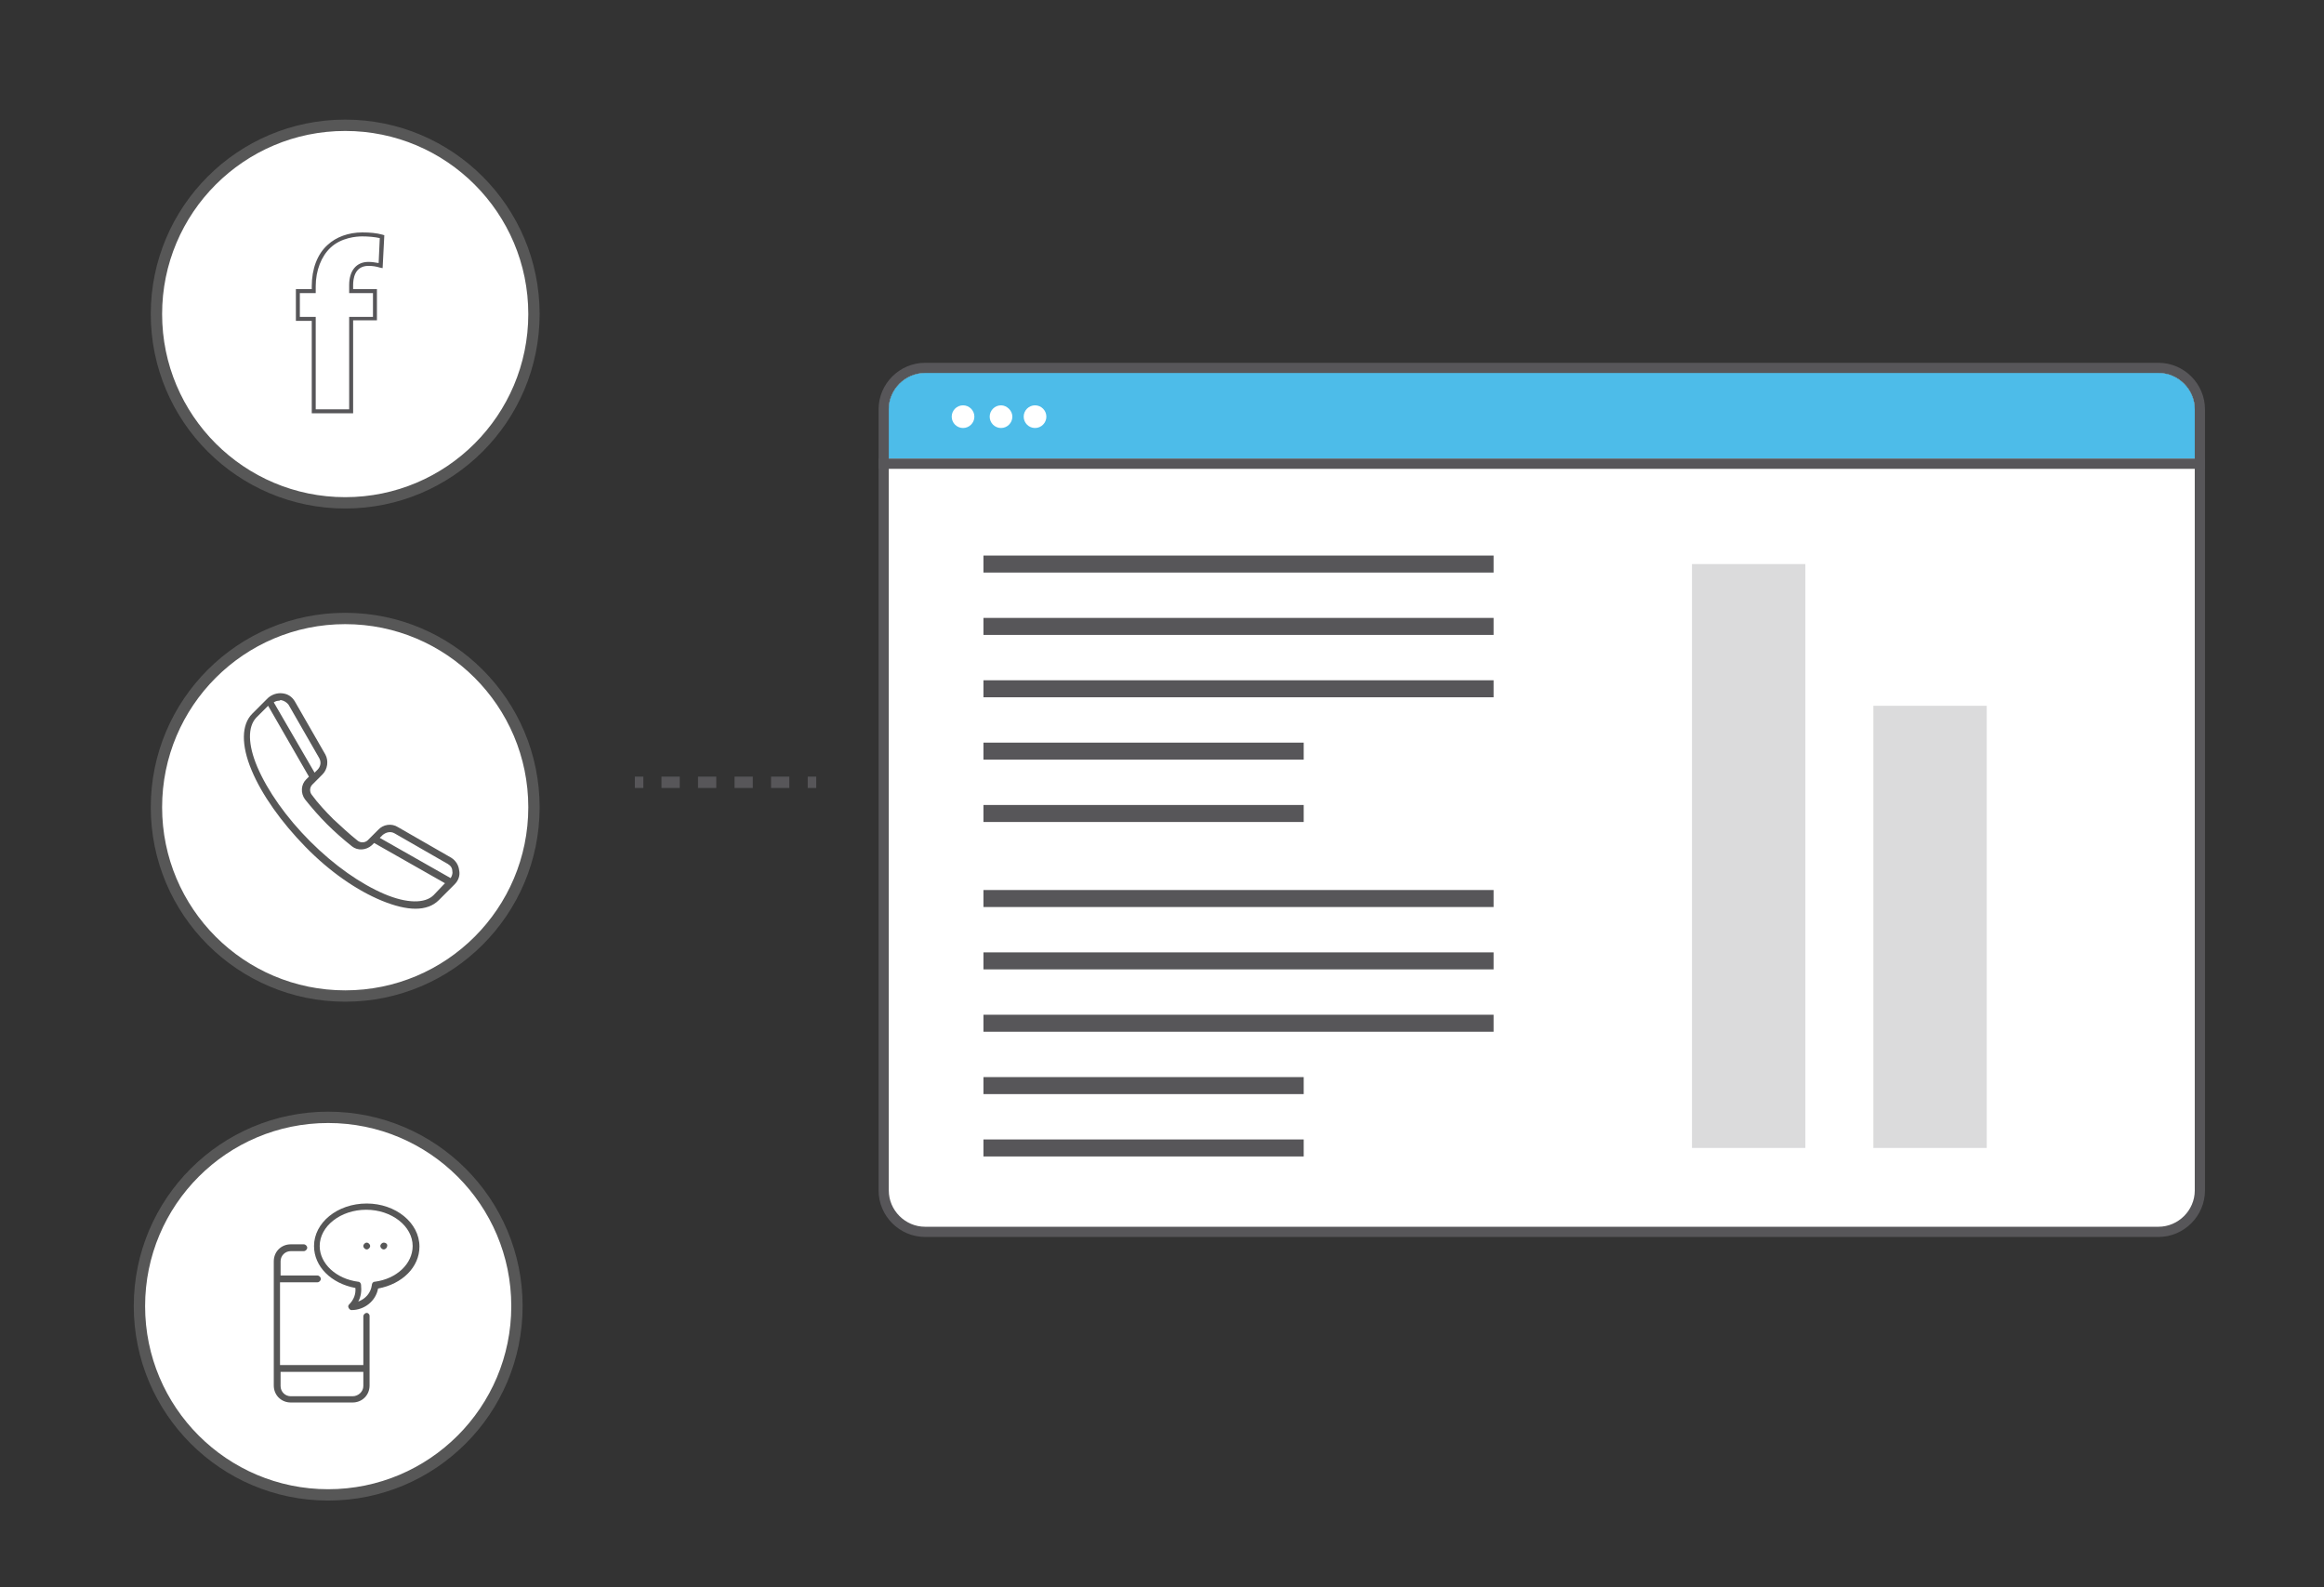 <?xml version="1.0" encoding="UTF-8"?> <!-- Generator: Adobe Illustrator 22.1.0, SVG Export Plug-In . SVG Version: 6.00 Build 0) --> <svg xmlns="http://www.w3.org/2000/svg" xmlns:xlink="http://www.w3.org/1999/xlink" version="1.1" id="Layer_1" x="0px" y="0px" viewBox="0 0 410 280" style="enable-background:new 0 0 410 280;" xml:space="preserve"><rect x="0" y="0" width="410" height="280" fill="#333333" stroke="none"/> <style type="text/css"> .st0{fill:none;stroke:#575659;stroke-width:2;stroke-miterlimit:10;stroke-dasharray:3,3;} .st1{fill:#575659;} .st2{fill:#FFFFFF;stroke:#575757;stroke-width:2;stroke-miterlimit:10;} .st3{fill:#DBDBDC;stroke:#575659;stroke-miterlimit:10;} .st4{fill:none;stroke:#575659;stroke-width:2;stroke-miterlimit:10;} .st5{fill:none;stroke:#575757;stroke-width:2;stroke-miterlimit:10;} .st6{fill:none;stroke:#575757;stroke-width:2;stroke-miterlimit:10;stroke-dasharray:2.968,2.968;} .st7{fill:none;stroke:#575757;stroke-width:2;stroke-miterlimit:10;stroke-dasharray:3.003,3.003;} .st8{fill:#FFFFFF;} .st9{fill:#4DBCE9;} .st10{fill:none;stroke:#575659;stroke-width:3;stroke-miterlimit:10;} .st11{fill:#FCBD7E;stroke:#575659;stroke-width:3;stroke-miterlimit:10;} .st12{fill:#DBDBDC;} .st13{fill:#4DBCE9;stroke:#767679;stroke-width:3;stroke-miterlimit:10;} .st14{fill:#666666;} .st15{fill:#FFFFFF;stroke:#666666;stroke-width:4;stroke-miterlimit:10;} .st16{fill:#4DBCE9;stroke:#666666;stroke-width:4;stroke-miterlimit:10;} .st17{opacity:0.6;fill:#4DBCE9;stroke:#666666;stroke-width:4;stroke-miterlimit:10;} .st18{fill:none;stroke:#666666;stroke-width:4;stroke-miterlimit:10;} .st19{fill:#FFFFFF;stroke:#FF0000;stroke-width:3;stroke-miterlimit:10;} .st20{fill:none;stroke:#666666;stroke-width:3;stroke-miterlimit:10;} .st21{fill:#FFFFFF;stroke:#666666;stroke-width:3;stroke-miterlimit:10;} .st22{fill:#DBDBDC;stroke:#575659;stroke-width:3;stroke-miterlimit:10;} .st23{fill:none;stroke:#DBDBDC;stroke-width:3;stroke-miterlimit:10;} .st24{fill:#DCDCDB;stroke:#575659;stroke-width:3;stroke-miterlimit:10;} .st25{fill:#DCDCDB;stroke:#575659;stroke-width:2;stroke-miterlimit:10;} .st26{fill:#DBDBDC;stroke:#575659;stroke-width:2;stroke-miterlimit:10;} .st27{fill:#DCDCDB;} .st28{fill:#DCDCDB;stroke:#575659;stroke-miterlimit:10;} .st29{fill:none;stroke:#575659;stroke-miterlimit:10;} .st30{fill:none;stroke:#575659;stroke-width:3;stroke-miterlimit:10;stroke-dasharray:3;} .st31{fill:#FFFFFF;stroke:#575659;stroke-width:2;stroke-miterlimit:10;} .st32{fill:#575757;} .st33{fill:#767679;} .st34{fill:#4FBDE9;} .st35{fill:none;stroke:#575659;stroke-width:2;stroke-miterlimit:10;stroke-dasharray:2.971,2.971;} .st36{fill:none;} .st37{fill:none;stroke:#575757;stroke-width:2;stroke-miterlimit:10;stroke-dasharray:3,3;} .st38{fill:none;stroke:#575757;stroke-width:2;stroke-miterlimit:10;stroke-dasharray:3;} .st39{fill:none;stroke:#575659;stroke-width:2;stroke-miterlimit:10;stroke-dasharray:3.222,3.222;} </style> <g> <g> <path class="st0" d="M559.1,207.9c0-80.9,65.6-146.4,146.4-146.4c76,0,138.5,58,145.8,132.1"></path> <g> <polygon class="st1" points="841,191.2 851.9,207.9 860.9,190 "></polygon> </g> </g> </g> <circle class="st2" cx="707.9" cy="61.4" r="33.3"></circle> <path class="st3" d="M641.6,115h-65.8c-2,0-3.7,1.7-3.7,3.7v41.6c0,2,1.7,3.7,3.7,3.7h49l13.6,11.7V164h3.2c2,0,3.7-1.7,3.7-3.7 v-41.6C645.3,116.6,643.6,115,641.6,115z"></path> <line class="st4" x1="608.4" y1="132.6" x2="634.6" y2="132.6"></line> <line class="st4" x1="608.7" y1="138.4" x2="634.9" y2="138.4"></line> <line class="st4" x1="608.7" y1="145.3" x2="622.5" y2="145.3"></line> <g> <g> <line class="st5" x1="-609" y1="-596" x2="-607.5" y2="-596"></line> <line class="st6" x1="-604.5" y1="-596" x2="-517" y2="-596"></line> <line class="st5" x1="-515.5" y1="-596" x2="-514" y2="-596"></line> </g> </g> <g> <g> <line class="st5" x1="-513.5" y1="-498" x2="-515" y2="-498"></line> <path class="st7" d="M-518-498h-63.5c-15.1,0-27.5-12.4-27.5-27.5v-144c0-15.1,12.4-27.5,27.5-27.5h65"></path> <line class="st5" x1="-515" y1="-697" x2="-513.5" y2="-697"></line> </g> </g> <g> <path class="st8" d="M-450.6-1484.5h-358.1c-6.6,0-12,5.4-12,12v226.9c0,6.6,5.4,12,12,12h358.1c6.6,0,12-5.4,12-12v-226.9 C-438.6-1479.2-444-1484.5-450.6-1484.5z M-819.3-1458.2v-14.4c0-5.8,4.7-10.5,10.5-10.5h358.1c5.8,0,10.5,4.7,10.5,10.5v14.4 H-819.3z"></path> <path class="st1" d="M-450.6-1486h-358.1c-7.4,0-13.5,6.1-13.5,13.5v226.9c0,7.4,6.1,13.5,13.5,13.5h358.1 c7.5,0,13.5-6.1,13.5-13.5v-226.9C-437.1-1480-443.2-1486-450.6-1486z M-440.1-1245.7c0,5.8-4.7,10.5-10.5,10.5h-358.1 c-5.8,0-10.5-4.7-10.5-10.5v-226.9c0-5.8,4.7-10.5,10.5-10.5h358.1c5.8,0,10.5,4.7,10.5,10.5V-1245.7z"></path> <path class="st9" d="M-440.1-1472.5v14.4h-379.1v-14.4c0-5.8,4.7-10.5,10.5-10.5h358.1C-444.8-1483-440.1-1478.3-440.1-1472.5z"></path> </g> <g> <rect x="-822.3" y="-1458.2" class="st1" width="385.1" height="3"></rect> </g> <path class="st8" d="M-794.5-1470.3c0,1.8-1.5,3.3-3.3,3.3c-1.8,0-3.3-1.5-3.3-3.3c0-1.8,1.5-3.3,3.3-3.3 C-796-1473.7-794.5-1472.2-794.5-1470.3z"></path> <path class="st8" d="M-783.5-1470.3c0,1.8-1.5,3.3-3.3,3.3c-1.8,0-3.3-1.5-3.3-3.3c0-1.8,1.5-3.3,3.3-3.3 C-785-1473.7-783.5-1472.2-783.5-1470.3z"></path> <path class="st8" d="M-773.5-1470.3c0,1.8-1.5,3.3-3.3,3.3c-1.8,0-3.3-1.5-3.3-3.3c0-1.8,1.5-3.3,3.3-3.3 C-775-1473.7-773.5-1472.2-773.5-1470.3z"></path> <g> <polygon class="st10" points="-233.2,-565.5 -247.1,-613 -219.2,-659.2 -192.6,-612.3 -202.4,-565.5 "></polygon> <rect x="-234.6" y="-565.5" class="st11" width="32.1" height="26.6"></rect> <line class="st10" x1="-219.2" y1="-659.2" x2="-219.2" y2="-612.3"></line> <path class="st10" d="M-212.7-605.8c0,3.6-2.9,6.5-6.5,6.5c-3.6,0-6.5-2.9-6.5-6.5c0-3.6,2.9-6.5,6.5-6.5 C-215.6-612.3-212.7-609.4-212.7-605.8z"></path> <path class="st10" d="M-310.4-573.3c0-50.7,41.1-91.9,91.9-91.9c50.7,0,91.9,41.1,91.9,91.9"></path> <line class="st10" x1="-310.4" y1="-665.1" x2="-126.7" y2="-665.1"></line> </g> <rect x="550" y="-700" class="st12" width="72" height="72"></rect> <rect x="550" y="-611" class="st13" width="72" height="72"></rect> <rect x="550" y="-522" class="st11" width="72" height="72"></rect> <rect x="550" y="-433" class="st14" width="72" height="72"></rect> <g> <path class="st12" d="M-168.1-802.4c0,4.4-3.6,8-8,8h-164c-4.4,0-8-3.6-8-8v-74.7c0-4.4,3.6-8,8-8h164c4.4,0,8,3.6,8,8V-802.4z"></path> </g> <path class="st15" d="M-381.2-151.8c-18.1,0-32.7-14.6-32.7-32.7c0-18.1,14.7-32.7,32.7-32.7c0.4,0,0.8,0,1.2,0.1v-28.7 c0-13.1-10.6-23.8-23.8-23.8h-269.4c-13.1,0-23.8,10.7-23.8,23.8v28.6c17.8,0.3,32.2,14.8,32.2,32.7c0,17.9-14.4,32.4-32.2,32.7 v27.4c0,13.1,10.7,23.8,23.8,23.8h269.4c13.1,0,23.8-10.6,23.8-23.8v-27.5C-380.4-151.8-380.8-151.8-381.2-151.8z"></path> <path class="st16" d="M-239.2-33.7c-18.1,0-32.7-14.6-32.7-32.7c0-18.1,14.7-32.7,32.7-32.7c0.4,0,0.8,0,1.2,0.1v-28.7 c0-13.1-10.6-23.8-23.8-23.8h-269.4c-13.1,0-23.8,10.7-23.8,23.8v28.6c17.8,0.3,32.2,14.8,32.2,32.7c0,17.9-14.4,32.4-32.2,32.7 v27.4c0,13.1,10.7,23.8,23.8,23.8h269.4c13.1,0,23.8-10.6,23.8-23.8v-27.5C-238.4-33.8-238.8-33.7-239.2-33.7z"></path> <path class="st17" d="M830.2-196.2v-24.7H692.9c-11.9,0-21.6,9.7-21.6,21.6v24.7h137.3C820.5-174.6,830.2-184.2,830.2-196.2z"></path> <line class="st18" x1="-612.6" y1="-227.8" x2="-459.5" y2="-227.8"></line> <line class="st18" x1="-612.6" y1="-199.1" x2="-459.5" y2="-199.1"></line> <line class="st18" x1="-614.8" y1="-170.5" x2="-461.7" y2="-170.5"></line> <path class="st19" d="M-715.8-1390.7c-4.1,0-7.5-3.4-7.5-7.5c0-4.1,3.4-7.5,7.5-7.5c0.1,0,0.2,0,0.3,0v-6.6c0-3-2.4-5.4-5.4-5.4 h-61.6c-3,0-5.4,2.4-5.4,5.4v6.6c4.1,0.1,7.4,3.4,7.4,7.5c0,4.1-3.3,7.4-7.4,7.5v6.3c0,3,2.4,5.4,5.4,5.4h61.6c3,0,5.4-2.4,5.4-5.4 v-6.3C-715.6-1390.7-715.7-1390.7-715.8-1390.7z"></path> <line class="st20" x1="-768.7" y1="-1404.1" x2="-733.7" y2="-1404.1"></line> <line class="st20" x1="-768.7" y1="-1397.5" x2="-733.7" y2="-1397.5"></line> <line class="st20" x1="-769.2" y1="-1391" x2="-734.2" y2="-1391"></line> <path class="st21" d="M-715.8-1340.7c-4.1,0-7.5-3.4-7.5-7.5c0-4.1,3.4-7.5,7.5-7.5c0.1,0,0.2,0,0.3,0v-6.6c0-3-2.4-5.4-5.4-5.4 h-61.6c-3,0-5.4,2.4-5.4,5.4v6.6c4.1,0.1,7.4,3.4,7.4,7.5c0,4.1-3.3,7.4-7.4,7.5v6.3c0,3,2.4,5.4,5.4,5.4h61.6c3,0,5.4-2.4,5.4-5.4 v-6.3C-715.6-1340.7-715.7-1340.7-715.8-1340.7z"></path> <line class="st20" x1="-768.7" y1="-1354.1" x2="-733.7" y2="-1354.1"></line> <line class="st20" x1="-768.7" y1="-1347.5" x2="-733.7" y2="-1347.5"></line> <line class="st20" x1="-769.2" y1="-1341" x2="-734.2" y2="-1341"></line> <path class="st21" d="M-715.8-1292.7c-4.1,0-7.5-3.4-7.5-7.5c0-4.1,3.4-7.5,7.5-7.5c0.1,0,0.2,0,0.3,0v-6.6c0-3-2.4-5.4-5.4-5.4 h-61.6c-3,0-5.4,2.4-5.4,5.4v6.6c4.1,0.1,7.4,3.4,7.4,7.5c0,4.1-3.3,7.4-7.4,7.5v6.3c0,3,2.4,5.4,5.4,5.4h61.6c3,0,5.4-2.4,5.4-5.4 v-6.3C-715.6-1292.7-715.7-1292.7-715.8-1292.7z"></path> <line class="st20" x1="-768.7" y1="-1306.1" x2="-733.7" y2="-1306.1"></line> <line class="st20" x1="-768.7" y1="-1299.5" x2="-733.7" y2="-1299.5"></line> <line class="st20" x1="-769.2" y1="-1293" x2="-734.2" y2="-1293"></line> <line class="st18" x1="-471.6" y1="-95.6" x2="-318.4" y2="-95.6"></line> <line class="st18" x1="-471.6" y1="-66.9" x2="-318.4" y2="-66.9"></line> <line class="st18" x1="-473.8" y1="-38.3" x2="-320.6" y2="-38.3"></line> <g> <path class="st8" d="M-471.6-1199.5h-358.1c-6.6,0-12,5.4-12,12v226.9c0,6.6,5.4,12,12,12h358.1c6.6,0,12-5.4,12-12v-226.9 C-459.6-1194.2-465-1199.5-471.6-1199.5z M-840.3-1173.2v-14.4c0-5.8,4.7-10.5,10.5-10.5h358.1c5.8,0,10.5,4.7,10.5,10.5v14.4 H-840.3z"></path> <path class="st1" d="M-471.6-1201h-358.1c-7.4,0-13.5,6.1-13.5,13.5v226.9c0,7.4,6.1,13.5,13.5,13.5h358.1 c7.5,0,13.5-6.1,13.5-13.5v-226.9C-458.1-1195-464.2-1201-471.6-1201z M-461.1-960.7c0,5.8-4.7,10.5-10.5,10.5h-358.1 c-5.8,0-10.5-4.7-10.5-10.5v-226.9c0-5.8,4.7-10.5,10.5-10.5h358.1c5.8,0,10.5,4.7,10.5,10.5V-960.7z"></path> <path class="st9" d="M-461.1-1187.5v14.4h-379.1v-14.4c0-5.8,4.7-10.5,10.5-10.5h358.1C-465.8-1198-461.1-1193.3-461.1-1187.5z"></path> </g> <g> <rect x="-843.3" y="-1173.2" class="st1" width="385.1" height="3"></rect> </g> <path class="st8" d="M-815.5-1185.3c0,1.8-1.5,3.3-3.3,3.3c-1.8,0-3.3-1.5-3.3-3.3c0-1.8,1.5-3.3,3.3-3.3 C-817-1188.7-815.5-1187.2-815.5-1185.3z"></path> <path class="st8" d="M-804.5-1185.3c0,1.8-1.5,3.3-3.3,3.3c-1.8,0-3.3-1.5-3.3-3.3c0-1.8,1.5-3.3,3.3-3.3 C-806-1188.7-804.5-1187.2-804.5-1185.3z"></path> <path class="st8" d="M-794.5-1185.3c0,1.8-1.5,3.3-3.3,3.3c-1.8,0-3.3-1.5-3.3-3.3c0-1.8,1.5-3.3,3.3-3.3 C-796-1188.7-794.5-1187.2-794.5-1185.3z"></path> <circle class="st11" cx="-461.5" cy="-1060.5" r="75"></circle> <polyline class="st10" points="-822.5,-991.5 -755.5,-1069.5 -706.5,-1017.5 -629.5,-1127.5 -579.5,-991.5 "></polyline> <circle class="st22" cx="-756.5" cy="-1064.5" r="13"></circle> <circle class="st22" cx="-629.5" cy="-1127.5" r="13"></circle> <circle class="st22" cx="-579.5" cy="-991.5" r="13"></circle> <circle class="st22" cx="-485" cy="-1078" r="9.5"></circle> <circle class="st22" cx="-441" cy="-1078" r="9.5"></circle> <path class="st10" d="M-494.5-1040.5c0,0,31,24,63,0"></path> <line class="st23" x1="-694.5" y1="-1413.5" x2="-571.5" y2="-1413.5"></line> <line class="st23" x1="-694.5" y1="-1404.5" x2="-544.5" y2="-1404.5"></line> <line class="st23" x1="-694" y1="-1395.5" x2="-544" y2="-1395.5"></line> <line class="st23" x1="-694.5" y1="-1356.5" x2="-571.5" y2="-1356.5"></line> <line class="st23" x1="-694.5" y1="-1347.5" x2="-544.5" y2="-1347.5"></line> <line class="st23" x1="-694" y1="-1338.5" x2="-544" y2="-1338.5"></line> <line class="st23" x1="-694.5" y1="-1306.5" x2="-571.5" y2="-1306.5"></line> <line class="st23" x1="-694.5" y1="-1297.5" x2="-544.5" y2="-1297.5"></line> <line class="st23" x1="-694" y1="-1288.5" x2="-544" y2="-1288.5"></line> <rect x="-528.5" y="-1417.5" class="st21" width="71" height="61"></rect> <rect x="-528.5" y="-1343.5" class="st21" width="71" height="88"></rect> <line class="st23" x1="-512" y1="-1398" x2="-475" y2="-1398"></line> <line class="st23" x1="-512" y1="-1386.5" x2="-475" y2="-1386.5"></line> <line class="st23" x1="-515" y1="-1325" x2="-478" y2="-1325"></line> <line class="st23" x1="-515" y1="-1313.5" x2="-478" y2="-1313.5"></line> <line class="st23" x1="-515" y1="-1299" x2="-478" y2="-1299"></line> <line class="st23" x1="-515" y1="-1287.5" x2="-478" y2="-1287.5"></line> <g> <path class="st24" d="M469.4-1013.1c-13.3,10.3-38.2,0-38.2,0c-5.3,6.9-11.5,8-11.5,8c0-4.5,1.1-8.7,3.2-12.3 c0.1-0.3,0.3-0.5,0.5-0.8c0.1-0.3,0.3-0.5,0.5-0.7c4.5-7,12.4-11.6,21.4-11.6C456.5-1030.5,466-1023.2,469.4-1013.1z"></path> <path class="st10" d="M470.6-1005.1c0,13.2-10.1,24.1-22.9,25.3h-5c-7.9-0.8-14.7-5.2-18.9-11.5c-0.2-0.2-0.3-0.5-0.5-0.7 c-0.2-0.3-0.3-0.5-0.5-0.8c-2-3.6-3.2-7.8-3.2-12.3c0,0,6.2-1,11.5-8c0,0,24.8,10.3,38.2,0C470.2-1010.6,470.6-1007.9,470.6-1005.1 z"></path> <path class="st10" d="M447.7-979.8c-0.8,0.1-1.7,0.1-2.5,0.1c-0.8,0-1.7,0-2.5-0.1H447.7z"></path> <path class="st10" d="M402.7-954.9v-2.6c0-4.9,4-8.8,8.8-8.8h12.3"></path> <path class="st10" d="M488.4-934.5v-23c0-4.9-4-8.8-8.8-8.8h-27h-14.4h-14.3"></path> <line class="st10" x1="402.7" y1="-934.5" x2="402.7" y2="-954.9"></line> <rect x="438.1" y="-979.8" class="st10" width="14.4" height="13.4"></rect> <line class="st10" x1="402.4" y1="-934.5" x2="488" y2="-934.5"></line> <line class="st10" x1="419.3" y1="-950.5" x2="419.3" y2="-934.5"></line> <line class="st10" x1="471.8" y1="-950.5" x2="471.8" y2="-934.5"></line> <polygon class="st22" points="448.9,-934.9 440.7,-934.9 442.2,-966.4 447.5,-966.4 "></polygon> </g> <g> <path class="st25" d="M741.4,158.4c-18.1,14-51.8,0-51.8,0c-7.2,9.4-15.5,10.8-15.5,10.8c0-6.1,1.6-11.8,4.3-16.7 c0.2-0.4,0.4-0.7,0.6-1.1c0.2-0.3,0.4-0.7,0.6-1c6.2-9.5,16.8-15.7,29-15.7C723.8,134.7,736.8,144.6,741.4,158.4z"></path> <path class="st4" d="M743.1,169.2c0,17.9-13.7,32.7-31.1,34.4h-6.8c-10.7-1-20-7-25.6-15.6c-0.2-0.3-0.4-0.7-0.6-1 c-0.2-0.4-0.4-0.7-0.6-1.1c-2.7-4.9-4.3-10.6-4.3-16.7c0,0,8.4-1.4,15.5-10.8c0,0,33.7,14,51.8,0 C742.5,161.8,743.1,165.4,743.1,169.2z"></path> <path class="st4" d="M711.9,203.6c-1.1,0.1-2.2,0.2-3.4,0.2s-2.3-0.1-3.4-0.2H711.9z"></path> <path class="st4" d="M650.9,237.3v-3.5c0-6.6,5.4-12,12-12h16.7"></path> <path class="st4" d="M767.1,265v-31.2c0-6.6-5.4-12-12-12h-36.7h-19.5h-19.4"></path> <line class="st4" x1="650.9" y1="265" x2="650.9" y2="237.3"></line> <rect x="698.9" y="203.6" class="st4" width="19.5" height="18.2"></rect> <line class="st4" x1="650.4" y1="265" x2="766.7" y2="265"></line> <line class="st4" x1="673.4" y1="243.4" x2="673.4" y2="265"></line> <line class="st4" x1="744.6" y1="243.4" x2="744.6" y2="265"></line> <polygon class="st26" points="713.6,264.5 702.5,264.5 704.5,221.7 711.6,221.7 "></polygon> </g> <g> <g> <path class="st27" d="M-425.7-703.3c-9,6.9-25.7,0-25.7,0c-3.6,4.7-7.7,5.4-7.7,5.4c0-3,0.8-5.8,2.1-8.3c0.1-0.2,0.2-0.4,0.3-0.5 c0.1-0.2,0.2-0.3,0.3-0.5c3.1-4.7,8.4-7.8,14.4-7.8C-434.4-715.1-428-710.2-425.7-703.3z"></path> <path class="st1" d="M-459.6-697.5v-0.5c0-3,0.8-5.9,2.2-8.5c0.1-0.2,0.2-0.4,0.3-0.6c0.1-0.2,0.2-0.3,0.3-0.5c3.3-5,8.8-8,14.7-8 c7.6,0,14.3,4.8,16.7,12.1l0.1,0.3l-0.2,0.2c-8.5,6.6-23.5,1.1-25.8,0.2c-3.6,4.5-7.6,5.2-7.8,5.3L-459.6-697.5z M-442-714.7 c-5.7,0-10.9,2.9-14,7.6c-0.1,0.2-0.2,0.3-0.3,0.5c-0.1,0.2-0.2,0.3-0.3,0.5c-1.3,2.3-2,4.9-2.1,7.6c1.2-0.3,4.3-1.5,7-5.1 l0.2-0.3l0.3,0.1c0.2,0.1,16.3,6.6,25.1,0.2C-428.5-710.2-434.9-714.7-442-714.7z"></path> </g> <g> <path class="st1" d="M-443.7-680.5c-5.4-0.5-10.1-3.4-13.1-7.9c-0.1-0.2-0.2-0.3-0.3-0.5c-0.1-0.2-0.2-0.4-0.3-0.6 c-1.4-2.6-2.2-5.5-2.2-8.5v-0.3l0.3-0.1c0,0,4-0.7,7.5-5.2l0.2-0.3l0.3,0.1c0.2,0.1,16.6,6.8,25.3,0.1l0.5-0.4l0.2,0.6 c0.6,1.8,0.9,3.6,0.9,5.5c0,9.1-6.8,16.6-15.8,17.5L-443.7-680.5z M-458.7-697.6c0.1,2.7,0.8,5.4,2.1,7.8c0.1,0.2,0.2,0.4,0.3,0.5 c0.1,0.2,0.2,0.3,0.3,0.5c2.8,4.3,7.3,7.1,12.4,7.6l3.3,0c8.6-0.8,15.1-8,15.1-16.7c0-1.6-0.2-3.2-0.7-4.7 c-8.6,6-23.1,0.7-25.4-0.2C-454.3-699-457.7-697.9-458.7-697.6z"></path> </g> <g> <path class="st1" d="M-442-680.4c-0.6,0-1.1,0-1.7-0.1l0-0.8h3.4l0,0.8C-440.9-680.4-441.5-680.4-442-680.4z"></path> </g> <g> <path class="st1" d="M-470.2-664.2h-0.8v-1.8c0-3.5,2.9-6.4,6.4-6.4h8.3v0.8h-8.3c-3.1,0-5.6,2.5-5.6,5.6V-664.2z"></path> </g> <g> <path class="st1" d="M-412.5-650.4h-0.8v-15.5c0-3.1-2.5-5.6-5.6-5.6h-37.5v-0.8h37.5c3.5,0,6.4,2.9,6.4,6.4V-650.4z"></path> </g> <g> <rect x="-471" y="-664.2" class="st1" width="0.8" height="13.7"></rect> </g> <g> <path class="st1" d="M-436.7-671.5h-10.5v-9.8h10.5V-671.5z M-446.4-672.3h8.9v-8.2h-8.9V-672.3z"></path> </g> <g> <rect x="-470.9" y="-650.8" class="st1" width="57.7" height="0.8"></rect> </g> <g> <rect x="-459.9" y="-661.1" class="st1" width="0.8" height="10.7"></rect> </g> <g> <rect x="-424.5" y="-661.1" class="st1" width="0.8" height="10.7"></rect> </g> <g> <g> <polygon class="st12" points="-439.5,-650.7 -445,-650.7 -444,-671.9 -440.5,-671.9 "></polygon> </g> <g> <path class="st1" d="M-439.1-650.3h-6.4l1-22.1h4.4L-439.1-650.3z M-444.6-651.1h4.7l-0.9-20.4h-2.8L-444.6-651.1z"></path> </g> </g> </g> <g> <g> <path class="st27" d="M-425.7-624.3c-9,6.9-25.7,0-25.7,0c-3.6,4.7-7.7,5.4-7.7,5.4c0-3,0.8-5.8,2.1-8.3c0.1-0.2,0.2-0.4,0.3-0.5 c0.1-0.2,0.2-0.3,0.3-0.5c3.1-4.7,8.4-7.8,14.4-7.8C-434.4-636.1-428-631.2-425.7-624.3z"></path> <path class="st1" d="M-459.6-618.5v-0.5c0-3,0.8-5.9,2.2-8.5c0.1-0.2,0.2-0.4,0.3-0.6c0.1-0.2,0.2-0.3,0.3-0.5c3.3-5,8.8-8,14.7-8 c7.6,0,14.3,4.8,16.7,12.1l0.1,0.3l-0.2,0.2c-8.5,6.6-23.5,1.1-25.8,0.2c-3.6,4.5-7.6,5.2-7.8,5.3L-459.6-618.5z M-442-635.7 c-5.7,0-10.9,2.9-14,7.6c-0.1,0.2-0.2,0.3-0.3,0.5c-0.1,0.2-0.2,0.3-0.3,0.5c-1.3,2.3-2,4.9-2.1,7.6c1.2-0.3,4.3-1.5,7-5.1 l0.2-0.3l0.3,0.1c0.2,0.1,16.3,6.6,25.1,0.2C-428.5-631.2-434.9-635.7-442-635.7z"></path> </g> <g> <path class="st1" d="M-443.7-601.5c-5.4-0.5-10.1-3.4-13.1-7.9c-0.1-0.2-0.2-0.3-0.3-0.5c-0.1-0.2-0.2-0.4-0.3-0.6 c-1.4-2.6-2.2-5.5-2.2-8.5v-0.3l0.3-0.1c0,0,4-0.7,7.5-5.2l0.2-0.3l0.3,0.1c0.2,0.1,16.6,6.8,25.3,0.1l0.5-0.4l0.2,0.6 c0.6,1.8,0.9,3.6,0.9,5.5c0,9.1-6.8,16.6-15.8,17.5L-443.7-601.5z M-458.7-618.6c0.1,2.7,0.8,5.4,2.1,7.8c0.1,0.2,0.2,0.4,0.3,0.5 c0.1,0.2,0.2,0.3,0.3,0.5c2.8,4.3,7.3,7.1,12.4,7.6l3.3,0c8.6-0.8,15.1-8,15.1-16.7c0-1.6-0.2-3.2-0.7-4.7 c-8.6,6-23.1,0.7-25.4-0.2C-454.3-620-457.7-618.9-458.7-618.6z"></path> </g> <g> <path class="st1" d="M-442-601.4c-0.6,0-1.1,0-1.7-0.1l0-0.8h3.4l0,0.8C-440.9-601.4-441.5-601.4-442-601.4z"></path> </g> <g> <path class="st1" d="M-470.2-585.2h-0.8v-1.8c0-3.5,2.9-6.4,6.4-6.4h8.3v0.8h-8.3c-3.1,0-5.6,2.5-5.6,5.6V-585.2z"></path> </g> <g> <path class="st1" d="M-412.5-571.4h-0.8v-15.5c0-3.1-2.5-5.6-5.6-5.6h-37.5v-0.8h37.5c3.5,0,6.4,2.9,6.4,6.4V-571.4z"></path> </g> <g> <rect x="-471" y="-585.2" class="st1" width="0.8" height="13.7"></rect> </g> <g> <path class="st1" d="M-436.7-592.5h-10.5v-9.8h10.5V-592.5z M-446.4-593.3h8.9v-8.2h-8.9V-593.3z"></path> </g> <g> <rect x="-470.9" y="-571.8" class="st1" width="57.7" height="0.8"></rect> </g> <g> <rect x="-459.9" y="-582.1" class="st1" width="0.8" height="10.7"></rect> </g> <g> <rect x="-424.5" y="-582.1" class="st1" width="0.8" height="10.7"></rect> </g> <g> <g> <polygon class="st12" points="-439.5,-571.7 -445,-571.7 -444,-592.9 -440.5,-592.9 "></polygon> </g> <g> <path class="st1" d="M-439.1-571.3h-6.4l1-22.1h4.4L-439.1-571.3z M-444.6-572.1h4.7l-0.9-20.4h-2.8L-444.6-572.1z"></path> </g> </g> </g> <g> <g> <path class="st27" d="M-421.7-545.3c-9,6.9-25.7,0-25.7,0c-3.6,4.7-7.7,5.4-7.7,5.4c0-3,0.8-5.8,2.1-8.3c0.1-0.2,0.2-0.4,0.3-0.5 c0.1-0.2,0.2-0.3,0.3-0.5c3.1-4.7,8.4-7.8,14.4-7.8C-430.4-557.1-424-552.2-421.7-545.3z"></path> <path class="st1" d="M-455.6-539.5v-0.5c0-3,0.8-5.9,2.2-8.5c0.1-0.2,0.2-0.4,0.3-0.6c0.1-0.2,0.2-0.3,0.3-0.5c3.3-5,8.8-8,14.7-8 c7.6,0,14.3,4.8,16.7,12.1l0.1,0.3l-0.2,0.2c-8.5,6.6-23.5,1.1-25.8,0.2c-3.6,4.5-7.6,5.2-7.8,5.3L-455.6-539.5z M-438-556.7 c-5.7,0-10.9,2.9-14,7.6c-0.1,0.2-0.2,0.3-0.3,0.5c-0.1,0.2-0.2,0.3-0.3,0.5c-1.3,2.3-2,4.9-2.1,7.6c1.2-0.3,4.3-1.5,7-5.1 l0.2-0.3l0.3,0.1c0.2,0.1,16.3,6.6,25.1,0.2C-424.5-552.2-430.9-556.7-438-556.7z"></path> </g> <g> <path class="st1" d="M-439.7-522.5c-5.4-0.5-10.1-3.4-13.1-7.9c-0.1-0.2-0.2-0.3-0.3-0.5c-0.1-0.2-0.2-0.4-0.3-0.6 c-1.4-2.6-2.2-5.5-2.2-8.5v-0.3l0.3-0.1c0,0,4-0.7,7.5-5.2l0.2-0.3l0.3,0.1c0.2,0.1,16.6,6.8,25.3,0.1l0.5-0.4l0.2,0.6 c0.6,1.8,0.9,3.6,0.9,5.5c0,9.1-6.8,16.6-15.8,17.5L-439.7-522.5z M-454.7-539.6c0.1,2.7,0.8,5.4,2.1,7.8c0.1,0.2,0.2,0.4,0.3,0.5 c0.1,0.2,0.2,0.3,0.3,0.5c2.8,4.3,7.3,7.1,12.4,7.6l3.3,0c8.6-0.8,15.1-8,15.1-16.7c0-1.6-0.2-3.2-0.7-4.7 c-8.6,6-23.1,0.7-25.4-0.2C-450.3-541-453.7-539.9-454.7-539.6z"></path> </g> <g> <path class="st1" d="M-438-522.4c-0.6,0-1.1,0-1.7-0.1l0-0.8h3.4l0,0.8C-436.9-522.4-437.5-522.4-438-522.4z"></path> </g> <g> <path class="st1" d="M-466.2-506.2h-0.8v-1.8c0-3.5,2.9-6.4,6.4-6.4h8.3v0.8h-8.3c-3.1,0-5.6,2.5-5.6,5.6V-506.2z"></path> </g> <g> <path class="st1" d="M-408.5-492.4h-0.8v-15.5c0-3.1-2.5-5.6-5.6-5.6h-37.5v-0.8h37.5c3.5,0,6.4,2.9,6.4,6.4V-492.4z"></path> </g> <g> <rect x="-467" y="-506.2" class="st1" width="0.8" height="13.7"></rect> </g> <g> <path class="st1" d="M-432.7-513.5h-10.5v-9.8h10.5V-513.5z M-442.4-514.3h8.9v-8.2h-8.9V-514.3z"></path> </g> <g> <rect x="-466.9" y="-492.8" class="st1" width="57.7" height="0.8"></rect> </g> <g> <rect x="-455.9" y="-503.1" class="st1" width="0.8" height="10.7"></rect> </g> <g> <rect x="-420.5" y="-503.1" class="st1" width="0.8" height="10.7"></rect> </g> <g> <g> <polygon class="st12" points="-435.5,-492.7 -441,-492.7 -440,-513.9 -436.5,-513.9 "></polygon> </g> <g> <path class="st1" d="M-435.1-492.3h-6.4l1-22.1h4.4L-435.1-492.3z M-440.6-493.1h4.7l-0.9-20.4h-2.8L-440.6-493.1z"></path> </g> </g> </g> <g> <path class="st24" d="M336.5-925.4c-13.3,10.3-38.2,0-38.2,0c-5.3,6.9-11.5,8-11.5,8c0-4.5,1.1-8.7,3.2-12.3 c0.1-0.3,0.3-0.5,0.5-0.8c0.1-0.3,0.3-0.5,0.5-0.7c4.5-7,12.4-11.6,21.4-11.6C323.6-942.9,333.2-935.6,336.5-925.4z"></path> <path class="st10" d="M337.8-917.5c0,13.2-10.1,24.1-22.9,25.3h-5c-7.9-0.8-14.7-5.2-18.9-11.5c-0.2-0.2-0.3-0.5-0.5-0.7 c-0.2-0.3-0.3-0.5-0.5-0.8c-2-3.6-3.2-7.8-3.2-12.3c0,0,6.2-1,11.5-8c0,0,24.8,10.3,38.2,0C337.3-922.9,337.8-920.3,337.8-917.5z"></path> <path class="st10" d="M314.8-892.2c-0.8,0.1-1.7,0.1-2.5,0.1c-0.8,0-1.7,0-2.5-0.1H314.8z"></path> <path class="st10" d="M269.9-867.3v-2.6c0-4.9,4-8.8,8.8-8.8H291"></path> <path class="st10" d="M355.5-846.9v-23c0-4.9-4-8.8-8.8-8.8h-27h-14.4H291"></path> <line class="st10" x1="269.9" y1="-846.9" x2="269.9" y2="-867.3"></line> <rect x="305.3" y="-892.2" class="st10" width="14.4" height="13.4"></rect> <line class="st10" x1="269.5" y1="-846.9" x2="355.1" y2="-846.9"></line> <line class="st10" x1="286.5" y1="-862.8" x2="286.5" y2="-846.9"></line> <line class="st10" x1="338.9" y1="-862.8" x2="338.9" y2="-846.9"></line> <polygon class="st22" points="316.1,-847.3 307.9,-847.3 309.3,-878.8 314.6,-878.8 "></polygon> </g> <g> <path class="st28" d="M597,128.7c-3.6,2.8-10.4,0-10.4,0c-1.4,1.9-3.1,2.2-3.1,2.2c0-1.2,0.3-2.4,0.9-3.4c0-0.1,0.1-0.1,0.1-0.2 c0-0.1,0.1-0.1,0.1-0.2c1.2-1.9,3.4-3.2,5.8-3.2C593.5,124,596.1,126,597,128.7z"></path> <path class="st29" d="M597.4,130.9c0,3.6-2.7,6.6-6.3,6.9h-1.4c-2.2-0.2-4-1.4-5.1-3.1c0-0.1-0.1-0.1-0.1-0.2 c0-0.1-0.1-0.1-0.1-0.2c-0.6-1-0.9-2.1-0.9-3.4c0,0,1.7-0.3,3.1-2.2c0,0,6.8,2.8,10.4,0C597.2,129.4,597.4,130.1,597.4,130.9z"></path> <path class="st29" d="M591.1,137.8c-0.2,0-0.5,0-0.7,0c-0.2,0-0.5,0-0.7,0H591.1z"></path> <path class="st29" d="M578.8,144.6v-0.7c0-1.3,1.1-2.4,2.4-2.4h3.4"></path> <path class="st29" d="M602.2,150.2v-6.3c0-1.3-1.1-2.4-2.4-2.4h-7.4h-3.9h-3.9"></path> <line class="st29" x1="578.8" y1="150.2" x2="578.8" y2="144.6"></line> <rect x="588.5" y="137.8" class="st29" width="3.9" height="3.7"></rect> <line class="st29" x1="578.7" y1="150.2" x2="602.1" y2="150.2"></line> <line class="st29" x1="583.3" y1="145.8" x2="583.3" y2="150.2"></line> <line class="st29" x1="597.7" y1="145.8" x2="597.7" y2="150.2"></line> <polygon class="st3" points="591.4,150.1 589.2,150.1 589.6,141.5 591,141.5 "></polygon> </g> <g> <path class="st28" d="M1061.7-628.8c-5.2,4-14.7,0-14.7,0c-2,2.7-4.4,3.1-4.4,3.1c0-1.7,0.4-3.3,1.2-4.8c0.1-0.1,0.1-0.2,0.2-0.3 c0.1-0.1,0.1-0.2,0.2-0.3c1.8-2.7,4.8-4.5,8.2-4.5C1056.7-635.5,1060.4-632.7,1061.7-628.8z"></path> <path class="st29" d="M1062.2-625.7c0,5.1-3.9,9.3-8.9,9.8h-1.9c-3.1-0.3-5.7-2-7.3-4.4c-0.1-0.1-0.1-0.2-0.2-0.3 c-0.1-0.1-0.1-0.2-0.2-0.3c-0.8-1.4-1.2-3-1.2-4.8c0,0,2.4-0.4,4.4-3.1c0,0,9.6,4,14.7,0C1062-627.8,1062.2-626.8,1062.2-625.7z"></path> <path class="st29" d="M1053.3-615.9c-0.3,0-0.6,0-1,0c-0.3,0-0.6,0-1,0H1053.3z"></path> <path class="st29" d="M1035.9-606.3v-1c0-1.9,1.5-3.4,3.4-3.4h4.7"></path> <path class="st29" d="M1069-598.4v-8.9c0-1.9-1.5-3.4-3.4-3.4h-10.4h-5.6h-5.5"></path> <line class="st29" x1="1035.9" y1="-598.4" x2="1035.9" y2="-606.3"></line> <rect x="1049.6" y="-615.9" class="st29" width="5.6" height="5.2"></rect> <line class="st29" x1="1035.8" y1="-598.4" x2="1068.9" y2="-598.4"></line> <line class="st29" x1="1042.3" y1="-604.6" x2="1042.3" y2="-598.4"></line> <line class="st29" x1="1062.6" y1="-604.6" x2="1062.6" y2="-598.4"></line> <polygon class="st3" points="1053.8,-598.6 1050.6,-598.6 1051.2,-610.8 1053.2,-610.8 "></polygon> </g> <g> <path class="st24" d="M343.7-1118.4c-13.3,10.3-38.1,0-38.1,0c-5.3,6.9-11.5,8-11.5,8c0-4.5,1.2-8.7,3.2-12.3 c0.1-0.3,0.3-0.5,0.5-0.8c0.1-0.3,0.3-0.5,0.5-0.7c4.5-7,12.4-11.6,21.4-11.6C330.9-1135.9,340.4-1128.5,343.7-1118.4z"></path> <path class="st10" d="M345-1110.4c0,13.2-10.1,24.1-22.9,25.3h-5c-7.9-0.8-14.7-5.2-18.9-11.5c-0.2-0.2-0.3-0.5-0.5-0.7 c-0.2-0.3-0.3-0.5-0.5-0.8c-2-3.6-3.2-7.8-3.2-12.3c0,0,6.2-1,11.5-8c0,0,24.8,10.3,38.1,0C344.6-1115.9,345-1113.2,345-1110.4z"></path> <path class="st10" d="M322.1-1085.1c-0.8,0.1-1.7,0.1-2.5,0.1s-1.7,0-2.5-0.1H322.1z"></path> <path class="st10" d="M277.1-1060.3v-2.6c0-4.9,4-8.8,8.8-8.8h12.3"></path> <path class="st10" d="M362.7-1039.9v-23c0-4.9-4-8.8-8.8-8.8h-27h-14.4h-14.3"></path> <line class="st10" x1="277.1" y1="-1039.9" x2="277.1" y2="-1060.3"></line> <rect x="312.5" y="-1085.1" class="st10" width="14.4" height="13.4"></rect> <line class="st10" x1="276.8" y1="-1039.9" x2="362.4" y2="-1039.9"></line> <line class="st10" x1="293.7" y1="-1055.8" x2="293.7" y2="-1039.9"></line> <line class="st10" x1="346.2" y1="-1055.8" x2="346.2" y2="-1039.9"></line> <polygon class="st22" points="323.3,-1040.3 315.1,-1040.3 316.6,-1071.8 321.9,-1071.8 "></polygon> </g> <line class="st30" x1="336.5" y1="-979.8" x2="177.5" y2="-982.5"></line> <line class="st30" x1="244" y1="-1050.1" x2="177.5" y2="-982.5"></line> <line class="st30" x1="177.5" y1="-982.5" x2="244" y2="-916.3"></line> <circle class="st31" cx="-614.5" cy="-592.5" r="36.5"></circle> <g> <path class="st32" d="M-595.1-580.7c-0.1-0.9-0.6-1.7-1.4-2.2l-9.4-5.4c-1.1-0.7-2.6-0.5-3.5,0.5l-1.8,1.8 c-0.5,0.5-1.3,0.5-1.8,0.1c-1.5-1.2-2.9-2.5-4.3-3.8c-1.4-1.4-2.7-2.8-3.8-4.3c-0.4-0.5-0.4-1.3,0.1-1.8l1.8-1.8 c0.9-0.9,1.1-2.4,0.5-3.5l-5.4-9.4c-0.5-0.8-1.2-1.3-2.2-1.4c-0.9-0.1-1.8,0.2-2.5,0.8l-2.8,2.8c-1.9,1.9-2,5.5-0.1,10 c1.8,4.3,5.2,9.1,9.5,13.4s9.1,7.7,13.4,9.5c2.2,0.9,4.2,1.4,5.9,1.4c1.7,0,3.1-0.5,4.1-1.5l2.8-2.8 C-595.3-578.9-595-579.8-595.1-580.7L-595.1-580.7z M-606.5-587.2l9.4,5.4c0.5,0.3,0.8,0.7,0.8,1.3c0.1,0.4-0.1,0.9-0.3,1.2 l-12.4-7.1l0.5-0.5C-608-587.5-607.2-587.6-606.5-587.2L-606.5-587.2z M-626.4-610.7c0.5,0.1,1,0.4,1.3,0.8l5.4,9.4 c0.4,0.7,0.3,1.5-0.3,2.1l-0.5,0.5l-7.1-12.4c0.3-0.2,0.6-0.3,1-0.3C-626.6-610.7-626.5-610.7-626.4-610.7L-626.4-610.7z M-599.6-576.3c-1.5,1.5-4.7,1.5-8.6-0.2c-4.2-1.7-8.8-5-13-9.2c-4.2-4.2-7.5-8.8-9.2-13c-1.7-4-1.7-7.1-0.2-8.6l2.1-2.1l7.1,12.4 l-0.5,0.5c-0.9,0.9-1,2.4-0.2,3.4c1.2,1.5,2.5,3,3.9,4.4c1.4,1.4,2.9,2.7,4.4,3.9c1,0.8,2.5,0.7,3.4-0.2l0.4-0.4l12.5,7.1 L-599.6-576.3z M-599.6-576.3"></path> </g> <g> <g> <path class="st33" d="M-66.8-1076.9c-1.2-30.2-26.2-54.4-56.7-54.4c-30.2,0-55.1,23.8-56.6,53.7c-0.1,1-0.1,2-0.1,3.1 c0,1.3,0,2.5,0.1,3.8c0.1,1.5,0.2,2.9,0.4,4.3c0.8,5.3,2.2,10.3,4.3,15c5.8,12.9,16.2,23.3,29.2,29c1.6,0.7,3.2,1.3,4.8,1.8 c5.6,1.9,11.6,2.9,17.8,2.9c7,0,13.8-1.3,20-3.6c1.6-0.6,3.2-1.3,4.8-2.1c5.3-2.6,10.1-5.9,14.3-9.9c1.6-1.5,3.1-3.1,4.5-4.8 c3.8-4.5,6.8-9.6,9-15.1c2.7-6.6,4.1-13.7,4.1-21.3C-66.8-1075.3-66.8-1076.1-66.8-1076.9z M-86.4-1038.2 c-1.7,1.7-3.5,3.3-5.4,4.8c-2.2,1.7-4.5,3.2-6.9,4.5c-1.5,0.9-3.1,1.6-4.8,2.3c-6.2,2.6-12.9,4-20,4c-6.3,0-12.3-1.1-17.8-3.1 c-1.6-0.6-3.2-1.3-4.8-2c-14.6-7.1-25.3-20.8-28.4-37.1c-0.1-0.6-0.2-1.2-0.3-1.9c-0.2-1.4-0.4-2.9-0.5-4.4c0-0.2,0-0.4,0-0.6v0 c-0.1-0.9-0.1-1.9-0.1-2.8c0-28.6,23.3-51.9,51.9-51.9c25.4,0,46.6,18.3,51.1,42.5c0.3,1.6,0.5,3.3,0.7,4.9c0.1,1.5,0.2,3,0.2,4.6 C-71.6-1060.4-77.2-1047.6-86.4-1038.2z"></path> </g> <g> <path class="st27" d="M-72.4-1084c-34.8,16-85.7-9.2-86.2-9.5l-2.5-1.3l-0.8,2.7c-2.4,7.8-9,16-13.3,21c-0.1-1.1-0.1-2.3-0.1-3.4 c0-28.6,23.3-51.9,51.9-51.9C-98.1-1126.5-76.9-1108.2-72.4-1084z"></path> </g> </g> <g> <g> <path class="st33" d="M-101.8-1002.1l-3.5,4h6.6v-1.2L-101.8-1002.1z M-103.5-1026.6v23.7h4.8v-26 C-100.3-1028.1-101.9-1027.3-103.5-1026.6z M-141.9-1002.1l-3.3,2.8l-0.9-1.8v3h7.7L-141.9-1002.1z M-146.1-1027.8v24.8h4.8v-22.8 C-143-1026.3-144.6-1027-146.1-1027.8z"></path> </g> </g> <g> <polygon class="st33" points="-120.6,-977.6 -121.9,-976.5 -122.4,-976.1 -122.4,-976 -124.2,-974.5 -124.7,-975 -125,-975.3 -144.3,-997.6 -144.8,-998.2 -145.5,-999 -145.2,-999.3 -141.9,-1002.1 -138.5,-998.2 -121.9,-979.1 "></polygon> </g> <g> <polygon class="st33" points="-98.2,-999 -98.7,-998.4 -99,-998.2 -119.5,-974.5 -119.8,-974.7 -120.2,-975 -121.1,-975.8 -121.5,-976.2 -121.9,-976.5 -123.2,-977.6 -121.9,-979.1 -105.3,-998.2 -101.8,-1002.1 -98.7,-999.4 "></polygon> </g> <g> <path class="st33" d="M-53.7-978.5l-1.3-6.4c-0.1-10-8.3-18.1-18.4-18.1h-25.3v3.5l-3.1-2.7l-3.4,4h31.9c7.5,0,13.6,6.1,13.6,13.6 v0.2l1.2,5.9l1,4.8h4.9L-53.7-978.5z M-55.2-891.8c-0.7,0.1-1.5,0.2-2.2,0.2h-128.4c-7.4,0-13.5-6-13.6-13.4l15.9-79.1l0-0.5 c0-7.5,6.1-13.6,13.6-13.6h31.4l-3.5-4l-3.3,2.8l-0.9-1.8v-1.8h-23.7c-10,0-18.2,8.1-18.4,18.1l-15.9,79.1l-0.1,0.5 c0,10.1,8.2,18.4,18.4,18.4h128.4c0.9,0,1.8-0.1,2.7-0.2c3.8-0.6,7.2-2.3,9.9-4.8H-55.2z"></path> </g> <g> <polygon class="st33" points="-120.1,-975.6 -122.7,-960.3 -134.5,-891.6 -135,-888.8 -139.7,-889.6 -139.3,-891.6 -124.8,-976.5 -122.4,-976.1 "></polygon> </g> <g> <polygon class="st27" points="-113.4,-891.6 -134.5,-891.6 -122.7,-960.3 "></polygon> <polygon class="st33" points="-108.3,-889.5 -113.1,-888.9 -113.4,-891.6 -122.7,-960.3 -124.8,-975.7 -122.4,-976.1 -120,-976.4 -108.6,-891.6 "></polygon> </g> <g> <rect x="-132.4" y="-979.7" transform="matrix(0.457 -0.889 0.889 0.457 811.422 -624.649)" class="st33" width="52.4" height="4.8"></rect> </g> <g> <polygon class="st33" points="-122.4,-955.1 -123.7,-954.4 -126.7,-952.9 -128.3,-956 -150,-998.2 -150.7,-999.5 -146.4,-1001.7 -146.1,-1001.1 -145.2,-999.3 -144.6,-998.2 -144.3,-997.6 -126.9,-963.9 -123.3,-956.8 "></polygon> </g> <g> <rect x="-192.7" y="-913.3" transform="matrix(0.11 -0.994 0.994 0.11 753.288 -980.949)" class="st33" width="43.7" height="4.8"></rect> </g> <g> <path class="st33" d="M55.2-961.3v69.5h-4.8v-69.5c0-6.8-6.1-12.4-13.6-12.4H-73.4c-7.5,0-13.6,5.6-13.6,12.4v69.5h-4.8v-69.5 c0-9.5,8.2-17.2,18.4-17.2H36.9C47-978.5,55.2-970.7,55.2-961.3z"></path> </g> <g> <path class="st33" d="M-91.8-891.8v15.2h147v-15.2H-91.8z M50.5-881.4H-87v-5.6H50.5V-881.4z"></path> <rect x="-87" y="-887" class="st34" width="137.4" height="5.6"></rect> <path class="st27" d="M50.5-961.3v69.5H-87v-69.5c0-6.8,6.1-12.4,13.6-12.4H36.9C44.4-973.7,50.5-968.1,50.5-961.3z"></path> </g> <g> <g> <path class="st33" d="M-68.7-1080.5c-1,0.5-2,1-3.1,1.4c-32.6,14.1-75.8-4-86.6-9c-4,9.8-12.6,19.4-16.2,23.2 c-0.9,1-1.5,1.5-1.6,1.6l-3.3-3.5c0,0,1.8-1.7,4.2-4.4c4.4-4.9,10.9-13.2,13.3-21l0.8-2.7l2.5,1.3c0.5,0.3,51.4,25.5,86.2,9.5 c0.5-0.2,1.1-0.5,1.6-0.8L-68.7-1080.5z"></path> </g> </g> <g> <path class="st33" d="M-59.7-1075h-4.8c0-32.4-26.3-58.7-58.7-58.7s-58.7,26.3-58.7,58.7h-4.8c0-35,28.5-63.5,63.5-63.5 C-88.2-1138.5-59.7-1110-59.7-1075z"></path> </g> <g> <path class="st33" d="M-175.2-1071.3c0-0.2-0.1-0.3-0.1-0.4v0c-0.8-2.5-2.5-4.6-4.8-5.9c-0.5-0.3-1.1-0.6-1.6-0.8 c-1.1-0.4-2.3-0.6-3.5-0.6c-0.4,0-0.9,0-1.3,0.1c-5.1,0.6-9.1,5-9.1,10.3v14c0,5.7,4.7,10.4,10.4,10.4c4.7,0,8.6-3.1,9.9-7.3 c0.3-1,0.5-2,0.5-3.1v-14C-174.9-1069.5-175-1070.4-175.2-1071.3z M-179.7-1054.6c0,3.1-2.5,5.6-5.6,5.6c-3.1,0-5.6-2.5-5.6-5.6 v-14c0-3.1,2.5-5.6,5.6-5.6c2.3,0,4.3,1.4,5.2,3.4c0.3,0.7,0.4,1.4,0.4,2.2V-1054.6z"></path> <path class="st34" d="M-179.7-1066.5v11.9c0,3.1-2.5,5.6-5.6,5.6c-3.1,0-5.6-2.5-5.6-5.6v-14c0-3.1,2.5-5.6,5.6-5.6 c2.3,0,4.3,1.4,5.2,3.4C-180-1069.3-179.9-1067.9-179.7-1066.5z"></path> </g> <g> <path class="st33" d="M-59.8-1078.9c-0.3,0-0.5,0-0.8,0c-1.4,0-2.7,0.3-4,0.8c-0.8,0.3-1.6,0.8-2.2,1.3c-2.5,1.9-4.2,4.9-4.2,8.3 v14c0,0.5,0,0.9,0.1,1.3c0.5,3.7,3,6.9,6.3,8.3c1.2,0.5,2.6,0.8,4,0.8c0.4,0,0.7,0,1,0c5.2-0.5,9.4-5,9.4-10.3v-14 C-50.2-1074-54.4-1078.5-59.8-1078.9z M-55-1054.6c0,2.2-1.2,4.1-3.1,5c-0.8,0.4-1.6,0.6-2.5,0.6c-0.8,0-1.6-0.2-2.3-0.5 c-1.9-0.9-3.3-2.8-3.3-5.1v-14c0-3.1,2.5-5.6,5.6-5.6c3.1,0,5.6,2.5,5.6,5.6V-1054.6z"></path> <path class="st34" d="M-55-1068.6v14c0,2.2-1.2,4.1-3.1,5c-0.8,0.4-1.6,0.6-2.5,0.6c-0.8,0-1.6-0.2-2.3-0.5 c-1.9-0.9-3.3-2.8-3.3-5.1v-14c0-3.1,2.5-5.6,5.6-5.6C-57.5-1074.2-55-1071.7-55-1068.6z"></path> </g> <g> <path class="st33" d="M-108.5-1038.2c-1.2-3.5-4.5-6-8.4-6h-11c-4.9,0-8.9,4-8.9,8.9c0,4.9,4,8.9,8.9,8.9h11c4.2,0,7.8-3,8.6-6.9 c0.1-0.6,0.2-1.3,0.2-1.9C-108-1036.4-108.2-1037.3-108.5-1038.2z M-116.9-1031.3h-11c-2.3,0-4.1-1.8-4.1-4.1 c0-2.2,1.8-4.1,4.1-4.1h11c1.1,0,2.2,0.5,2.9,1.2c0.7,0.7,1.2,1.7,1.2,2.8c0,0.7-0.2,1.4-0.5,1.9 C-114-1032.2-115.4-1031.3-116.9-1031.3z"></path> </g> <g> <path class="st33" d="M-58.1-1049.6c-0.2,1.9-0.7,3.7-1.5,5.4c-2.9,6.4-9.3,10.9-16.8,10.9h-37c0.3-0.6,0.5-1.2,0.5-1.9 c0-1.1-0.4-2.1-1.2-2.8h37.7c5,0,9.4-2.7,11.8-6.8c0.8-1.4,1.4-2.9,1.6-4.5c0.7,0.4,1.5,0.5,2.3,0.5 C-59.7-1049-58.8-1049.3-58.1-1049.6z"></path> </g> <path class="st33" d="M-133.1-1065.1c0,1.9-1.6,3.5-3.5,3.5h-10.6c-1.9,0-3.5-1.6-3.5-3.5l0,0c0-1.9,1.6-3.5,3.5-3.5h10.6 C-134.6-1068.6-133.1-1067-133.1-1065.1L-133.1-1065.1z"></path> <path class="st33" d="M-94.7-1065.1c0,1.9-1.6,3.5-3.5,3.5h-10.6c-1.9,0-3.5-1.6-3.5-3.5l0,0c0-1.9,1.6-3.5,3.5-3.5h10.6 C-96.3-1068.6-94.7-1067-94.7-1065.1L-94.7-1065.1z"></path> <path class="st4" d="M668.5,166.9c0-22.1,17.9-40.1,40.1-40.1s40.1,17.9,40.1,40.1"></path> <path class="st4" d="M749.2,184.9h-2.1c-2.2,0-4-1.8-4-4v-9.5c0-2.2,1.8-4,4-4h2.1c2.2,0,4,1.8,4,4v9.5 C753.2,183.1,751.4,184.9,749.2,184.9z"></path> <path class="st4" d="M670,184.9h-2.1c-2.2,0-4-1.8-4-4v-9.5c0-2.2,1.8-4,4-4h2.1c2.2,0,4,1.8,4,4v9.5 C674,183.1,672.2,184.9,670,184.9z"></path> <path class="st4" d="M716.4,194.3v1.5c0,1.6-1.3,2.9-2.9,2.9h-11.7c-1.6,0-2.9-1.3-2.9-2.9v-1.5c0-1.6,1.3-2.9,2.9-2.9h11.7 C715.1,191.3,716.4,192.7,716.4,194.3z"></path> <path class="st4" d="M717.3,195h27.9c1.4,0,2.5-1.1,2.5-2.5v-7.8"></path> <path class="st4" d="M1122.3-588.5h-89.7c-4,0-7.3-3.3-7.3-7.3v-42.6c0-4,3.3-7.3,7.3-7.3h89.7c4,0,7.3,3.3,7.3,7.3v42.6 C1129.6-591.7,1126.3-588.5,1122.3-588.5z"></path> <line class="st4" x1="1081.1" y1="-626.1" x2="1120.1" y2="-626.1"></line> <line class="st4" x1="1081.5" y1="-620.2" x2="1120.5" y2="-620.2"></line> <line class="st4" x1="1081.5" y1="-613.8" x2="1108.7" y2="-613.8"></line> <g> <path class="st28" d="M1061.7-564.4c-5.2,4-14.7,0-14.7,0c-2,2.7-4.4,3.1-4.4,3.1c0-1.7,0.4-3.3,1.2-4.8c0.1-0.1,0.1-0.2,0.2-0.3 c0.1-0.1,0.1-0.2,0.2-0.3c1.8-2.7,4.8-4.5,8.2-4.5C1056.7-571.2,1060.4-568.3,1061.7-564.4z"></path> <path class="st29" d="M1062.2-561.3c0,5.1-3.9,9.3-8.9,9.8h-1.9c-3.1-0.3-5.7-2-7.3-4.4c-0.1-0.1-0.1-0.2-0.2-0.3 c-0.1-0.1-0.1-0.2-0.2-0.3c-0.8-1.4-1.2-3-1.2-4.8c0,0,2.4-0.4,4.4-3.1c0,0,9.6,4,14.7,0C1062-563.5,1062.2-562.4,1062.2-561.3z"></path> <path class="st29" d="M1053.3-551.6c-0.3,0-0.6,0-1,0c-0.3,0-0.6,0-1,0H1053.3z"></path> <path class="st29" d="M1035.9-542v-1c0-1.9,1.5-3.4,3.4-3.4h4.7"></path> <path class="st29" d="M1069-534.1v-8.9c0-1.9-1.5-3.4-3.4-3.4h-10.4h-5.6h-5.5"></path> <line class="st29" x1="1035.9" y1="-534.1" x2="1035.9" y2="-542"></line> <rect x="1049.6" y="-551.6" class="st29" width="5.6" height="5.2"></rect> <line class="st29" x1="1035.8" y1="-534.1" x2="1068.9" y2="-534.1"></line> <line class="st29" x1="1042.3" y1="-540.2" x2="1042.3" y2="-534.1"></line> <line class="st29" x1="1062.6" y1="-540.2" x2="1062.6" y2="-534.1"></line> <polygon class="st3" points="1053.8,-534.2 1050.6,-534.2 1051.2,-546.4 1053.2,-546.4 "></polygon> </g> <path class="st4" d="M1122.3-524.1h-89.7c-4,0-7.3-3.3-7.3-7.3V-574c0-4,3.3-7.3,7.3-7.3h89.7c4,0,7.3,3.3,7.3,7.3v42.6 C1129.6-527.4,1126.3-524.1,1122.3-524.1z"></path> <line class="st4" x1="1081.1" y1="-561.7" x2="1120.1" y2="-561.7"></line> <line class="st4" x1="1081.5" y1="-555.8" x2="1120.5" y2="-555.8"></line> <line class="st4" x1="1081.5" y1="-549.5" x2="1108.7" y2="-549.5"></line> <g> <path class="st28" d="M1061.7-499.3c-5.2,4-14.7,0-14.7,0c-2,2.7-4.4,3.1-4.4,3.1c0-1.7,0.4-3.3,1.2-4.8c0.1-0.1,0.1-0.2,0.2-0.3 c0.1-0.1,0.1-0.2,0.2-0.3c1.8-2.7,4.8-4.5,8.2-4.5C1056.7-506.1,1060.4-503.2,1061.7-499.3z"></path> <path class="st29" d="M1062.2-496.2c0,5.1-3.9,9.3-8.9,9.8h-1.9c-3.1-0.3-5.7-2-7.3-4.4c-0.1-0.1-0.1-0.2-0.2-0.3 c-0.1-0.1-0.1-0.2-0.2-0.3c-0.8-1.4-1.2-3-1.2-4.8c0,0,2.4-0.4,4.4-3.1c0,0,9.6,4,14.7,0C1062-498.3,1062.2-497.3,1062.2-496.2z"></path> <path class="st29" d="M1053.3-486.5c-0.3,0-0.6,0-1,0c-0.3,0-0.6,0-1,0H1053.3z"></path> <path class="st29" d="M1035.9-476.8v-1c0-1.9,1.5-3.4,3.4-3.4h4.7"></path> <path class="st29" d="M1069-469v-8.9c0-1.9-1.5-3.4-3.4-3.4h-10.4h-5.6h-5.5"></path> <line class="st29" x1="1035.9" y1="-469" x2="1035.9" y2="-476.8"></line> <rect x="1049.6" y="-486.5" class="st29" width="5.6" height="5.2"></rect> <line class="st29" x1="1035.8" y1="-469" x2="1068.9" y2="-469"></line> <line class="st29" x1="1042.3" y1="-475.1" x2="1042.3" y2="-469"></line> <line class="st29" x1="1062.6" y1="-475.1" x2="1062.6" y2="-469"></line> <polygon class="st3" points="1053.8,-469.1 1050.6,-469.1 1051.2,-481.3 1053.2,-481.3 "></polygon> </g> <path class="st4" d="M1122.3-459h-89.7c-4,0-7.3-3.3-7.3-7.3v-42.6c0-4,3.3-7.3,7.3-7.3h89.7c4,0,7.3,3.3,7.3,7.3v42.6 C1129.6-462.3,1126.3-459,1122.3-459z"></path> <line class="st4" x1="1081.1" y1="-496.6" x2="1120.1" y2="-496.6"></line> <line class="st4" x1="1081.5" y1="-490.7" x2="1120.5" y2="-490.7"></line> <line class="st4" x1="1081.5" y1="-484.4" x2="1108.7" y2="-484.4"></line> <path class="st4" d="M843.8-649.3"></path> <g> <g> <path class="st4" d="M841.5-659.1c0,0,0.3-0.4,1-1.1"></path> <path class="st35" d="M844.6-662.3c12.3-12.3,60.1-55.6,123.3-50.3c0,0,50.4,1.1,93,43.6"></path> <path class="st4" d="M1061.9-667.9c0.3,0.4,0.7,0.7,1,1.1"></path> <g> <polygon class="st1" points="1053.5,-662.3 1072.5,-656 1068.4,-675.6 "></polygon> </g> </g> </g> <rect x="535.8" y="216.3" class="st36" width="42.9" height="43.7"></rect> <path class="st32" d="M555.3,217c-0.4,0-0.7,0.3-0.7,0.7c0,0.4,0.3,0.7,0.7,0.7c12.1,0,21.9,9.8,21.9,21.9c0,0.4,0.3,0.7,0.7,0.7 c0.4,0,0.7-0.3,0.7-0.7C578.6,227.5,568.2,217,555.3,217L555.3,217z M555.3,217"></path> <path class="st32" d="M555.3,223.5c9.3,0,16.9,7.6,16.9,16.9c0,0.4,0.3,0.7,0.7,0.7c0.4,0,0.7-0.3,0.7-0.7 c0-10.1-8.2-18.3-18.3-18.3c-0.4,0-0.7,0.3-0.7,0.7C554.6,223.2,554.9,223.5,555.3,223.5L555.3,223.5z M555.3,223.5"></path> <path class="st32" d="M555.3,228.5c6.5,0,11.8,5.3,11.8,11.8c0,0.4,0.3,0.7,0.7,0.7c0.4,0,0.7-0.3,0.7-0.7c0-7.3-6-13.3-13.3-13.3 c-0.4,0-0.7,0.3-0.7,0.7C554.6,228.2,554.9,228.5,555.3,228.5L555.3,228.5z M555.3,228.5"></path> <path class="st32" d="M728,72.5c-0.1-0.9-0.6-1.7-1.4-2.2l-9.4-5.4c-1.1-0.7-2.6-0.5-3.5,0.5l-1.8,1.8c-0.5,0.5-1.3,0.5-1.8,0.1 c-1.5-1.2-2.9-2.5-4.3-3.8c-1.4-1.4-2.7-2.8-3.8-4.3c-0.4-0.5-0.4-1.3,0.1-1.8l1.8-1.8c0.9-0.9,1.1-2.4,0.5-3.5l-5.4-9.4 c-0.5-0.8-1.2-1.3-2.2-1.4c-0.9-0.1-1.8,0.2-2.5,0.8l-2.8,2.8c-1.9,1.9-2,5.5-0.1,10c1.8,4.3,5.2,9.1,9.5,13.5s9.1,7.7,13.5,9.5 c2.2,0.9,4.2,1.4,5.9,1.4c1.7,0,3.1-0.5,4.1-1.5l2.8-2.8C727.9,74.3,728.2,73.4,728,72.5L728,72.5z M716.6,66l9.4,5.4 c0.5,0.3,0.8,0.7,0.8,1.3c0.1,0.4-0.1,0.9-0.3,1.2L714,66.8l0.5-0.5C715.1,65.8,715.9,65.6,716.6,66L716.6,66z M696.6,42.5 c0.5,0.1,1,0.4,1.3,0.8l5.4,9.4c0.4,0.7,0.3,1.5-0.3,2.1l-0.5,0.5l-7.2-12.4c0.3-0.2,0.6-0.3,1-0.3 C696.4,42.5,696.5,42.5,696.6,42.5L696.6,42.5z M723.5,76.9c-1.5,1.5-4.7,1.5-8.7-0.2c-4.2-1.8-8.8-5-13.1-9.3s-7.5-8.9-9.3-13.1 c-1.7-4-1.7-7.1-0.2-8.7l2.1-2.1l7.2,12.5l-0.5,0.5c-0.9,0.9-1,2.4-0.2,3.5c1.2,1.5,2.5,3,3.9,4.4c1.4,1.4,2.9,2.7,4.4,3.9 c1,0.8,2.5,0.7,3.5-0.2l0.4-0.4l12.5,7.1L723.5,76.9z M723.5,76.9"></path> <circle class="st2" cx="60.9" cy="55.4" r="33.3"></circle> <circle class="st2" cx="57.9" cy="230.4" r="33.3"></circle> <circle class="st2" cx="60.9" cy="142.4" r="33.3"></circle> <path class="st32" d="M81,153.5c-0.1-0.9-0.6-1.7-1.4-2.2l-9.4-5.4c-1.1-0.7-2.6-0.5-3.5,0.5l-1.8,1.8c-0.5,0.5-1.3,0.5-1.8,0.1 c-1.5-1.2-2.9-2.5-4.3-3.8c-1.4-1.4-2.7-2.8-3.8-4.3c-0.4-0.5-0.4-1.3,0.1-1.8l1.8-1.8c0.9-0.9,1.1-2.4,0.5-3.5l-5.4-9.4 c-0.5-0.8-1.2-1.3-2.2-1.4c-0.9-0.1-1.8,0.2-2.5,0.8l-2.8,2.8c-1.9,1.9-2,5.5-0.1,10c1.8,4.3,5.2,9.1,9.5,13.5s9.1,7.7,13.5,9.5 c2.2,0.9,4.2,1.4,5.9,1.4c1.7,0,3.1-0.5,4.1-1.5l2.8-2.8C80.9,155.3,81.2,154.4,81,153.5L81,153.5z M69.6,147l9.4,5.4 c0.5,0.3,0.8,0.7,0.8,1.3c0.1,0.4-0.1,0.9-0.3,1.2L67,147.8l0.5-0.5C68.1,146.8,68.9,146.6,69.6,147L69.6,147z M49.6,123.5 c0.5,0.1,1,0.4,1.3,0.8l5.4,9.4c0.4,0.7,0.3,1.5-0.3,2.1l-0.5,0.5l-7.2-12.4c0.3-0.2,0.6-0.3,1-0.3 C49.4,123.5,49.5,123.5,49.6,123.5L49.6,123.5z M76.5,157.9c-1.5,1.5-4.7,1.5-8.7-0.2c-4.2-1.8-8.8-5-13.1-9.3 c-4.2-4.2-7.5-8.9-9.3-13.1c-1.7-4-1.7-7.1-0.2-8.7l2.1-2.1l7.2,12.5l-0.5,0.5c-0.9,0.9-1,2.4-0.2,3.5c1.2,1.5,2.5,3,3.9,4.4 c1.4,1.4,2.9,2.7,4.4,3.9c1,0.8,2.5,0.7,3.5-0.2l0.4-0.4l12.5,7.1L76.5,157.9z M76.5,157.9"></path> <circle class="st2" cx="214.3" cy="-184.2" r="53.1"></circle> <path class="st32" d="M246.4-166.4c-0.2-1.5-1-2.7-2.3-3.4l-15-8.6c-1.8-1.1-4.2-0.7-5.7,0.7l-2.9,2.9c-0.8,0.8-2,0.9-2.9,0.2 c-2.3-1.9-4.6-3.9-6.8-6.1s-4.2-4.5-6.1-6.8c-0.7-0.9-0.6-2.1,0.2-2.9l2.9-2.9c1.5-1.5,1.8-3.8,0.7-5.7l-8.6-15 c-0.7-1.3-2-2.1-3.4-2.3c-1.5-0.2-2.9,0.3-3.9,1.3l-4.4,4.4c-3.1,3.1-3.1,8.8-0.1,16c2.9,6.9,8.3,14.5,15.2,21.4 c6.9,6.9,14.5,12.3,21.4,15.2c3.5,1.5,6.7,2.2,9.4,2.2c2.8,0,5-0.8,6.6-2.4l4.4-4.4C246.1-163.5,246.6-165,246.4-166.4L246.4-166.4z M228.1-176.8l15,8.6c0.7,0.4,1.2,1.2,1.3,2c0.1,0.7-0.1,1.4-0.5,2l-19.9-11.3l0.8-0.8C225.7-177.2,227.1-177.4,228.1-176.8 L228.1-176.8z M196.3-214.3c0.8,0.1,1.6,0.6,2,1.3l8.6,15c0.6,1.1,0.4,2.4-0.4,3.3l-0.7,0.7l-11.4-19.8c0.5-0.3,1-0.5,1.6-0.5 C196-214.4,196.1-214.4,196.3-214.3L196.3-214.3z M239.2-159.4c-2.5,2.5-7.5,2.4-13.8-0.3c-6.7-2.8-14.1-8-20.8-14.8 c-6.7-6.7-12-14.1-14.8-20.8c-2.6-6.3-2.7-11.4-0.3-13.8l3.3-3.3l11.4,19.8l-0.8,0.8c-1.5,1.5-1.6,3.9-0.3,5.5c1.9,2.4,4,4.7,6.3,7 c2.2,2.2,4.6,4.3,7,6.3c1.6,1.3,4,1.2,5.5-0.3l0.7-0.7l19.9,11.4L239.2-159.4z M239.2-159.4"></path> <path class="st32" d="M337.4-238.1c-0.1-1.1-0.8-2.1-1.8-2.7l-11.6-6.7c-1.4-0.8-3.2-0.6-4.4,0.6l-2.3,2.3c-0.6,0.6-1.6,0.7-2.2,0.1 c-1.8-1.4-3.6-3-5.3-4.7c-1.7-1.7-3.3-3.5-4.7-5.3c-0.5-0.7-0.5-1.6,0.1-2.2l2.3-2.3c1.2-1.2,1.4-3,0.6-4.4l-6.7-11.6 c-0.6-1-1.5-1.6-2.7-1.8c-1.1-0.1-2.2,0.2-3,1l-3.4,3.4c-2.4,2.4-2.4,6.8-0.1,12.4c2.2,5.4,6.4,11.3,11.8,16.6 c5.4,5.4,11.3,9.5,16.6,11.8c2.7,1.1,5.2,1.7,7.3,1.7c2.1,0,3.9-0.6,5.1-1.8l3.4-3.4C337.2-235.8,337.6-236.9,337.4-238.1 L337.4-238.1z M323.3-246.1l11.6,6.7c0.6,0.3,1,0.9,1,1.6c0.1,0.6-0.1,1.1-0.4,1.5l-15.4-8.8l0.6-0.6 C321.4-246.4,322.4-246.6,323.3-246.1L323.3-246.1z M298.6-275.2c0.7,0.1,1.2,0.5,1.6,1l6.7,11.6c0.5,0.8,0.3,1.9-0.3,2.5l-0.6,0.6 l-8.8-15.4c0.4-0.3,0.8-0.4,1.2-0.4C298.4-275.2,298.5-275.2,298.6-275.2L298.6-275.2z M331.9-232.7c-1.9,1.9-5.8,1.8-10.7-0.2 c-5.2-2.2-10.9-6.2-16.1-11.4c-5.2-5.2-9.3-10.9-11.4-16.1c-2-4.9-2.1-8.8-0.2-10.7l2.6-2.6l8.9,15.4l-0.6,0.6 c-1.2,1.2-1.3,3-0.2,4.3c1.5,1.8,3.1,3.7,4.8,5.4c1.7,1.7,3.5,3.4,5.4,4.8c1.3,1,3.1,0.9,4.3-0.2l0.5-0.5l15.4,8.8L331.9-232.7z M331.9-232.7"></path> <path class="st32" d="M568.2,317.5c-0.1-1.1-0.8-2-1.7-2.6l-11.2-6.4c-1.4-0.8-3.1-0.6-4.2,0.6l-2.2,2.2c-0.6,0.6-1.5,0.6-2.2,0.1 c-1.7-1.4-3.4-2.9-5.1-4.6c-1.6-1.6-3.2-3.3-4.6-5.1c-0.5-0.6-0.5-1.6,0.1-2.2l2.2-2.2c1.1-1.1,1.3-2.8,0.6-4.2l-6.4-11.2 c-0.5-1-1.5-1.6-2.6-1.7c-1.1-0.1-2.2,0.2-2.9,1l-3.3,3.3c-2.3,2.3-2.3,6.5-0.1,11.9c2.2,5.2,6.2,10.8,11.3,16s10.8,9.2,16,11.3 c2.6,1.1,5,1.7,7,1.7c2.1,0,3.7-0.6,4.9-1.8l3.3-3.3C568,319.6,568.4,318.6,568.2,317.5L568.2,317.5z M554.6,309.7l11.2,6.4 c0.6,0.3,0.9,0.9,1,1.5c0.1,0.5-0.1,1.1-0.4,1.5l-14.8-8.5l0.6-0.6C552.8,309.4,553.8,309.3,554.6,309.7L554.6,309.7z M530.8,281.7 c0.6,0.1,1.2,0.4,1.5,1l6.4,11.2c0.5,0.8,0.3,1.8-0.3,2.4l-0.6,0.6l-8.5-14.8c0.3-0.3,0.8-0.4,1.2-0.4 C530.6,281.7,530.7,281.7,530.8,281.7L530.8,281.7z M562.9,322.7c-1.8,1.8-5.6,1.8-10.3-0.2c-5-2.1-10.5-6-15.5-11 c-5-5-8.9-10.5-11-15.5c-2-4.7-2-8.5-0.2-10.3l2.5-2.5l8.5,14.8l-0.6,0.6c-1.1,1.1-1.2,2.9-0.2,4.1c1.4,1.8,3,3.5,4.7,5.2 c1.7,1.7,3.4,3.2,5.2,4.7c1.2,1,3,0.9,4.1-0.2l0.5-0.5l14.9,8.5L562.9,322.7z M562.9,322.7"></path> <g> <path class="st25" d="M102.4-686.6c-18.1,14-51.8,0-51.8,0c-7.2,9.4-15.5,10.8-15.5,10.8c0-6.1,1.6-11.8,4.3-16.7 c0.2-0.4,0.4-0.7,0.6-1.1c0.2-0.3,0.4-0.7,0.6-1c6.2-9.5,16.8-15.7,29-15.7C84.8-710.3,97.8-700.4,102.4-686.6z"></path> <path class="st4" d="M104.1-675.8c0,17.9-13.7,32.7-31.1,34.4h-6.8c-10.7-1-20-7-25.6-15.6c-0.2-0.3-0.4-0.7-0.6-1 c-0.2-0.4-0.4-0.7-0.6-1.1c-2.7-4.9-4.3-10.6-4.3-16.7c0,0,8.4-1.4,15.5-10.8c0,0,33.7,14,51.8,0 C103.5-683.2,104.1-679.6,104.1-675.8z"></path> <path class="st4" d="M72.9-641.4c-1.1,0.1-2.2,0.2-3.4,0.2c-1.1,0-2.3-0.1-3.4-0.2H72.9z"></path> <path class="st4" d="M11.9-607.7v-3.5c0-6.6,5.4-12,12-12h16.7"></path> <path class="st4" d="M128.1-580v-31.2c0-6.6-5.4-12-12-12H79.5H59.9H40.6"></path> <line class="st4" x1="11.9" y1="-580" x2="11.9" y2="-607.7"></line> <rect x="59.9" y="-641.4" class="st4" width="19.5" height="18.2"></rect> <line class="st4" x1="11.4" y1="-580" x2="127.7" y2="-580"></line> <line class="st4" x1="34.4" y1="-601.6" x2="34.4" y2="-580"></line> <line class="st4" x1="105.6" y1="-601.6" x2="105.6" y2="-580"></line> <polygon class="st26" points="74.6,-580.5 63.5,-580.5 65.5,-623.3 72.6,-623.3 "></polygon> </g> <path class="st4" d="M29.5-678.1c0-22.1,17.9-40.1,40.1-40.1s40.1,17.9,40.1,40.1"></path> <path class="st4" d="M110.2-660.1h-2.1c-2.2,0-4-1.8-4-4v-9.5c0-2.2,1.8-4,4-4h2.1c2.2,0,4,1.8,4,4v9.5 C114.2-661.9,112.4-660.1,110.2-660.1z"></path> <path class="st4" d="M31-660.1h-2.1c-2.2,0-4-1.8-4-4v-9.5c0-2.2,1.8-4,4-4H31c2.2,0,4,1.8,4,4v9.5C35-661.9,33.2-660.1,31-660.1z"></path> <path class="st4" d="M77.4-650.7v1.5c0,1.6-1.3,2.9-2.9,2.9H62.8c-1.6,0-2.9-1.3-2.9-2.9v-1.5c0-1.6,1.3-2.9,2.9-2.9h11.7 C76.1-653.7,77.4-652.3,77.4-650.7z"></path> <path class="st4" d="M78.3-650h27.9c1.4,0,2.5-1.1,2.5-2.5v-7.8"></path> <path class="st32" d="M354-616.6c-0.3-2.1-1.5-3.9-3.4-5l-21.7-12.5c-2.7-1.5-6-1.1-8.2,1.1l-4.3,4.3c-1.1,1.1-2.9,1.2-4.2,0.2 c-3.4-2.7-6.7-5.7-9.9-8.9c-3.2-3.2-6.2-6.5-8.9-9.9c-1-1.3-0.9-3.1,0.2-4.2l4.3-4.3c2.2-2.2,2.6-5.5,1.1-8.2l-12.5-21.7 c-1.1-1.9-2.9-3.1-5-3.4c-2.1-0.3-4.2,0.4-5.7,1.9l-6.4,6.4c-4.5,4.5-4.6,12.7-0.2,23.2c4.2,10,12,21.1,22.1,31.1 s21.1,17.9,31.1,22.1c5.1,2.2,9.8,3.2,13.6,3.2c4,0,7.3-1.1,9.5-3.4l6.4-6.4C353.6-612.4,354.3-614.5,354-616.6L354-616.6z M327.5-631.6l21.7,12.5c1.1,0.6,1.8,1.7,1.9,2.9c0.1,1-0.1,2-0.7,2.9l-28.9-16.5l1.2-1.2C324-632.3,326-632.5,327.5-631.6 L327.5-631.6z M281.2-686.2c1.2,0.2,2.3,0.9,2.9,1.9l12.5,21.7c0.9,1.5,0.6,3.5-0.6,4.8l-1.1,1.1l-16.6-28.8 c0.7-0.5,1.5-0.8,2.3-0.8C280.9-686.2,281-686.2,281.2-686.2L281.2-686.2z M343.6-606.4c-3.6,3.6-10.9,3.4-20.1-0.4 c-9.7-4.1-20.4-11.7-30.2-21.5c-9.8-9.8-17.4-20.5-21.5-30.2c-3.8-9.2-4-16.5-0.4-20.1l4.8-4.8l16.6,28.8l-1.1,1.1 c-2.2,2.2-2.4,5.6-0.4,8c2.8,3.5,5.8,6.9,9.1,10.1c3.3,3.3,6.6,6.3,10.1,9.1c2.4,1.9,5.8,1.7,8-0.4l1-1l28.9,16.5L343.6-606.4z M343.6-606.4"></path> <g> <g> <line class="st37" x1="153" y1="-631" x2="234.6" y2="-631"></line> <g> <polygon class="st32" points="231.7,-621 249,-631 231.7,-641 "></polygon> </g> </g> </g> <line class="st38" x1="-116" y1="-438" x2="-116" y2="-433"></line> <g> <path class="st32" d="M50.1-169.1c-0.3,0-0.6,0.3-0.6,0.6v29.3c0,1.7-1.4,3.1-3.1,3.1H13.4c-1.7,0-3.1-1.4-3.1-3.1v-32.9 c0-1.7,1.4-3.1,3.1-3.1h32.9c1.7,0,3.1,1.4,3.1,3.1c0,0.3,0.3,0.6,0.6,0.6c0.3,0,0.6-0.3,0.6-0.6c0-2.4-2-4.4-4.4-4.4H13.4 c-2.4,0-4.4,2-4.4,4.4v32.9c0,2.4,2,4.4,4.4,4.4h32.9c2.4,0,4.4-2,4.4-4.4v-29.3C50.7-168.8,50.4-169.1,50.1-169.1z"></path> <path class="st32" d="M20.8-166.1c0-1-0.8-1.7-1.7-1.7h-1.4c-1,0-1.7,0.8-1.7,1.7v1.4c0,1,0.8,1.7,1.7,1.7h1.4c1,0,1.7-0.8,1.7-1.7 V-166.1z M19.6-164.7c0,0.3-0.2,0.5-0.5,0.5h-1.4c-0.3,0-0.5-0.2-0.5-0.5v-1.4c0-0.3,0.2-0.5,0.5-0.5h1.4c0.3,0,0.5,0.2,0.5,0.5 V-164.7z"></path> <path class="st32" d="M43.1-166H23.8c-0.3,0-0.6,0.3-0.6,0.6c0,0.3,0.3,0.6,0.6,0.6h19.3c0.3,0,0.6-0.3,0.6-0.6 C43.7-165.8,43.5-166,43.1-166z"></path> <path class="st32" d="M20.8-156.7c0-1-0.8-1.7-1.7-1.7h-1.4c-1,0-1.7,0.8-1.7,1.7v1.4c0,1,0.8,1.7,1.7,1.7h1.4c1,0,1.7-0.8,1.7-1.7 V-156.7z M19.6-155.3c0,0.3-0.2,0.5-0.5,0.5h-1.4c-0.3,0-0.5-0.2-0.5-0.5v-1.4c0-0.3,0.2-0.5,0.5-0.5h1.4c0.3,0,0.5,0.2,0.5,0.5 V-155.3z"></path> <path class="st32" d="M43.1-156.6H23.8c-0.3,0-0.6,0.3-0.6,0.6s0.3,0.6,0.6,0.6h19.3c0.3,0,0.6-0.3,0.6-0.6S43.5-156.6,43.1-156.6z "></path> <path class="st32" d="M19.1-148.3h-1.4c-1,0-1.7,0.8-1.7,1.7v1.4c0,1,0.8,1.7,1.7,1.7h1.4c1,0,1.7-0.8,1.7-1.7v-1.4 C20.8-147.5,20.1-148.3,19.1-148.3z M19.6-145.2c0,0.3-0.2,0.5-0.5,0.5h-1.4c-0.3,0-0.5-0.2-0.5-0.5v-1.4c0-0.3,0.2-0.5,0.5-0.5 h1.4c0.3,0,0.5,0.2,0.5,0.5V-145.2z"></path> <path class="st32" d="M43.1-146.5H23.8c-0.3,0-0.6,0.3-0.6,0.6s0.3,0.6,0.6,0.6h19.3c0.3,0,0.6-0.3,0.6-0.6 C43.7-146.2,43.5-146.5,43.1-146.5z"></path> </g> <g> <path class="st32" d="M78.4-235.2c8.9,15,30.6,15,39.6,0c2.2-3.8,3.2-7.9,3.2-11.7c0-12.6-10.2-23-23-23 C80.6-269.9,69.3-250.9,78.4-235.2z M116.3-258.3l-2,1.1c-0.4,0.2-0.5,0.7-0.3,1.1c0.2,0.3,0.4,0.4,0.7,0.4c0.1,0,0.3,0,0.4-0.1 l2-1.1c1.5,2.8,2.3,5.9,2.5,9.2h-2.3c-0.4,0-0.8,0.4-0.8,0.8c0,0.4,0.4,0.8,0.8,0.8h2.3c-0.1,3.3-1,6.4-2.5,9.2l-1.9-1.1 c-0.4-0.2-0.9-0.1-1.1,0.3c-0.2,0.4-0.1,0.9,0.3,1.1l1.9,1.1c-1.7,2.7-4,5-6.7,6.7l-1.1-1.9c-0.2-0.4-0.7-0.5-1.1-0.3 c-0.4,0.2-0.5,0.7-0.3,1.1l1.1,1.9c-2.8,1.5-5.9,2.3-9.2,2.5v-2.2c0-0.4-0.4-0.8-0.8-0.8s-0.8,0.4-0.8,0.8v2.2 c-3.3-0.1-6.4-1-9.2-2.5l1.1-1.9c0.2-0.4,0.1-0.9-0.3-1.1c-0.4-0.2-0.9-0.1-1.1,0.3l-1.1,1.9c-2.7-1.7-5-4-6.7-6.7l1.9-1.1 c0.4-0.2,0.5-0.7,0.3-1.1c-0.2-0.4-0.7-0.5-1.1-0.3l-1.9,1.1c-1.5-2.8-2.3-5.9-2.5-9.2h2.3c0.4,0,0.8-0.4,0.8-0.8 c0-0.4-0.4-0.8-0.8-0.8h-2.3c0.1-3.3,1-6.4,2.5-9.2l2,1.1c0.1,0.1,0.3,0.1,0.4,0.1c0.3,0,0.6-0.1,0.7-0.4c0.2-0.4,0.1-0.9-0.3-1.1 l-2-1.1c1.7-2.7,4-5,6.7-6.7l1.1,2c0.2,0.3,0.4,0.4,0.7,0.4c0.1,0,0.3,0,0.4-0.1c0.4-0.2,0.5-0.7,0.3-1.1l-1.1-2 c2.8-1.5,5.9-2.3,9.2-2.5v2.3c0,0.4,0.4,0.8,0.8,0.8s0.8-0.4,0.8-0.8v-2.3c3.3,0.1,6.4,1,9.2,2.5l-1.1,2c-0.2,0.4-0.1,0.9,0.3,1.1 c0.1,0.1,0.3,0.1,0.4,0.1c0.3,0,0.6-0.1,0.7-0.4l1.1-2C112.3-263.3,114.6-261,116.3-258.3z"></path> <path class="st32" d="M107.7-250c-0.3-0.3-0.8-0.3-1.1,0c-0.3,0.3-0.3,0.8,0,1.1l1.2,1.2H102v-1c0-1.2-0.9-2.1-2.1-2.1H99v-9.7 l1.2,1.2c0.2,0.2,0.4,0.2,0.6,0.2c0.2,0,0.4-0.1,0.6-0.2c0.3-0.3,0.3-0.8,0-1.1l-2.5-2.5c-0.2-0.2-0.4-0.2-0.6-0.2 s-0.4,0.1-0.6,0.2l-2.5,2.5c-0.3,0.3-0.3,0.8,0,1.1c0.3,0.3,0.8,0.3,1.1,0l1.1-1.1v9.7h-0.9c-1.2,0-2.1,0.9-2.1,2.1v3.5 c0,1.2,0.9,2.1,2.1,2.1h3.5c1.2,0,2.1-0.9,2.1-2.1v-0.9h5.7l-1.1,1.1c-0.3,0.3-0.3,0.8,0,1.1c0.2,0.2,0.4,0.2,0.6,0.2 c0.2,0,0.4-0.1,0.6-0.2l2.5-2.5c0.2-0.2,0.2-0.4,0.2-0.6c0-0.2-0.1-0.4-0.2-0.6L107.7-250z M100.4-245.1c0,0.3-0.2,0.5-0.5,0.5 h-3.5c-0.3,0-0.5-0.2-0.5-0.5v-3.5c0-0.3,0.2-0.5,0.5-0.5h3.5c0.3,0,0.5,0.2,0.5,0.5V-245.1z"></path> <path class="st32" d="M100-272.9c12.9,0.9,23.2,11.3,24.1,24.1c0,0.4,0.4,0.8,0.8,0.8c0,0,0,0,0.1,0c0.4,0,0.8-0.4,0.8-0.9 c-1-13.7-12-24.7-25.6-25.6c-0.4,0-0.8,0.3-0.9,0.8C99.2-273.3,99.6-272.9,100-272.9z"></path> <path class="st32" d="M125-245.8c-0.4,0-0.8,0.3-0.9,0.8c-0.9,13.6-12.4,24.2-26,24.2c-14.4,0-26-11.7-26-26 c0-13.6,10.6-25,24.2-26c0.4,0,0.8-0.4,0.8-0.9c0-0.4-0.4-0.8-0.9-0.8c-14.4,1-25.7,13-25.7,27.6c0,15.3,12.4,27.7,27.7,27.7 c14.6,0,26.6-11.3,27.6-25.7C125.8-245.4,125.5-245.8,125-245.8z"></path> </g> <path class="st32" d="M216.4-216.5c-0.4,0-0.7,0.3-0.7,0.7c0,0.4,0.3,0.7,0.7,0.7c12.6,0,22.8,10.2,22.8,22.8c0,0.4,0.3,0.7,0.7,0.7 c0.4,0,0.7-0.3,0.7-0.7C240.7-205.6,229.8-216.5,216.4-216.5L216.4-216.5z M216.4-216.5"></path> <path class="st32" d="M216.4-209.8c9.7,0,17.6,7.9,17.6,17.6c0,0.4,0.3,0.7,0.7,0.7c0.4,0,0.7-0.3,0.7-0.7 c0-10.5-8.6-19.1-19.1-19.1c-0.4,0-0.7,0.3-0.7,0.7C215.7-210.1,216-209.8,216.4-209.8L216.4-209.8z M216.4-209.8"></path> <path class="st32" d="M216.4-204.5c6.8,0,12.3,5.5,12.3,12.3c0,0.4,0.3,0.7,0.7,0.7c0.4,0,0.7-0.3,0.7-0.7c0-7.6-6.2-13.8-13.8-13.8 c-0.4,0-0.7,0.3-0.7,0.7C215.7-204.9,216-204.5,216.4-204.5L216.4-204.5z M216.4-204.5"></path> <path class="st32" d="M386.7-147.1c-0.6,0-1,0.5-1,1v15h-25.4v-25.4h11.3c0.6,0,1-0.5,1-1c0-0.6-0.5-1-1-1h-11.3v-4.3 c0-1.8,1.4-3.2,3.2-3.2h4c0.6,0,1-0.5,1-1c0-0.6-0.5-1-1-1h-4c-2.9,0-5.2,2.3-5.2,5.2v38c0,2.9,2.3,5.2,5.2,5.2h19 c2.9,0,5.2-2.3,5.2-5.2v-21.3C387.8-146.7,387.3-147.1,386.7-147.1L386.7-147.1z M382.5-121.6h-19c-1.8,0-3.2-1.4-3.2-3.2v-4.3h25.4 v4.3C385.7-123,384.3-121.6,382.5-121.6L382.5-121.6z M382.5-121.6"></path> <path class="st32" d="M386.7-180.7c-9,0-16.3,5.9-16.3,13.1c0,6.2,5.3,11.5,12.7,12.8c0.1,1.8-0.6,3.7-1.9,5 c-0.3,0.3-0.4,0.7-0.2,1.1c0.2,0.4,0.5,0.6,0.9,0.6c4,0,7.4-2.8,8.3-6.7c7.4-1.3,12.7-6.6,12.7-12.8 C403-174.8,395.7-180.7,386.7-180.7L386.7-180.7z M389.2-156.6c-0.5,0.1-0.9,0.5-0.9,1.1c-0.4,2.4-2,4.3-4.1,5.1 c0.8-1.5,1.1-3.3,0.9-5.1c0-0.5-0.3-1-0.9-1.1c-6.8-0.9-11.7-5.5-11.7-10.9c0-6.1,6.4-11.1,14.2-11.1s14.2,5,14.2,11.1 C401-162.2,396-157.6,389.2-156.6L389.2-156.6z M389.2-156.6"></path> <path class="st32" d="M381.4-168.7c-0.6,0-1.1,0.5-1.1,1.1c0,0.6,0.5,1.1,1.1,1.1c0.6,0,1.1-0.5,1.1-1.1 C382.4-168.2,382-168.7,381.4-168.7L381.4-168.7z M381.4-168.7"></path> <path class="st32" d="M392.1-168.7c-0.6,0-1.1,0.5-1.1,1.1c0,0.6,0.5,1.1,1.1,1.1c0.6,0,1.1-0.5,1.1-1.1 C393.2-168.2,392.7-168.7,392.1-168.7L392.1-168.7z M392.1-168.7"></path> <path class="st32" d="M386.7-168.7c-0.6,0-1.1,0.5-1.1,1.1c0,0.6,0.5,1.1,1.1,1.1c0.6,0,1.1-0.5,1.1-1.1 C387.8-168.2,387.3-168.7,386.7-168.7L386.7-168.7z M386.7-168.7"></path> <g> <path class="st32" d="M64.7,231.6c-0.3,0-0.6,0.3-0.6,0.6v8.6H49.4v-14.6H56c0.3,0,0.6-0.3,0.6-0.6c0-0.3-0.3-0.6-0.6-0.6h-6.5 v-2.5c0-1,0.8-1.8,1.8-1.8h2.3c0.3,0,0.6-0.3,0.6-0.6c0-0.3-0.3-0.6-0.6-0.6h-2.3c-1.7,0-3,1.3-3,3v21.9c0,1.7,1.3,3,3,3h10.9 c1.7,0,3-1.3,3-3v-12.3C65.2,231.9,65,231.6,64.7,231.6L64.7,231.6z M62.2,246.3H51.3c-1,0-1.8-0.8-1.8-1.8V242h14.6v2.5 C64.1,245.5,63.2,246.3,62.2,246.3L62.2,246.3z M62.2,246.3"></path> <path class="st32" d="M64.7,212.3c-5.2,0-9.3,3.4-9.3,7.5c0,3.6,3,6.6,7.3,7.4c0.1,1.1-0.3,2.1-1.1,2.9c-0.2,0.2-0.2,0.4-0.1,0.6 c0.1,0.2,0.3,0.4,0.5,0.4c2.3,0,4.3-1.6,4.7-3.8c4.3-0.8,7.3-3.8,7.3-7.4C74,215.7,69.8,212.3,64.7,212.3L64.7,212.3z M66.1,226.1 c-0.3,0-0.5,0.3-0.5,0.6c-0.2,1.4-1.1,2.4-2.4,2.9c0.5-0.9,0.6-1.9,0.5-2.9c0-0.3-0.2-0.6-0.5-0.6c-3.9-0.5-6.8-3.2-6.8-6.3 c0-3.5,3.7-6.4,8.2-6.4c4.5,0,8.2,2.9,8.2,6.4C72.8,222.9,70,225.6,66.1,226.1L66.1,226.1z M66.1,226.1"></path> <path class="st32" d="M67.7,219.2c-0.3,0-0.6,0.3-0.6,0.6c0,0.3,0.3,0.6,0.6,0.6c0.3,0,0.6-0.3,0.6-0.6 C68.4,219.5,68.1,219.2,67.7,219.2L67.7,219.2z M67.7,219.2"></path> <path class="st32" d="M64.7,219.2c-0.3,0-0.6,0.3-0.6,0.6c0,0.3,0.3,0.6,0.6,0.6c0.3,0,0.6-0.3,0.6-0.6 C65.3,219.5,65,219.2,64.7,219.2L64.7,219.2z M64.7,219.2"></path> </g> <line class="st38" x1="50.2" y1="-184.3" x2="77.3" y2="-216.6"></line> <line class="st38" x1="131.5" y1="-241.7" x2="160.7" y2="-212.5"></line> <line class="st38" x1="267.1" y1="-214.5" x2="292.1" y2="-237.5"></line> <line class="st38" x1="331.7" y1="-221.8" x2="357.8" y2="-173.9"></line> <g> <path class="st8" d="M380.8,64.9H163.2c-4,0-7.3,3.3-7.3,7.3V210c0,4,3.3,7.3,7.3,7.3h217.6c4,0,7.3-3.3,7.3-7.3V72.2 C388.1,68.2,384.8,64.9,380.8,64.9z M156.8,80.9v-8.7c0-3.5,2.9-6.4,6.4-6.4h217.6c3.5,0,6.4,2.9,6.4,6.4v8.7H156.8z"></path> <path class="st1" d="M380.8,64H163.2c-4.5,0-8.2,3.7-8.2,8.2V210c0,4.5,3.7,8.2,8.2,8.2h217.6c4.5,0,8.2-3.7,8.2-8.2V72.2 C389,67.7,385.3,64,380.8,64z M387.2,210c0,3.5-2.9,6.4-6.4,6.4H163.2c-3.5,0-6.4-2.9-6.4-6.4V72.2c0-3.5,2.9-6.4,6.4-6.4h217.6 c3.5,0,6.4,2.9,6.4,6.4V210z"></path> <path class="st9" d="M387.2,72.2v8.7H156.8v-8.7c0-3.5,2.9-6.4,6.4-6.4h217.6C384.3,65.8,387.2,68.7,387.2,72.2z"></path> </g> <g> <rect x="155" y="80.9" class="st1" width="234" height="1.8"></rect> </g> <path class="st8" d="M171.9,73.5c0,1.1-0.9,2-2,2c-1.1,0-2-0.9-2-2c0-1.1,0.9-2,2-2C171,71.5,171.9,72.4,171.9,73.5z"></path> <path class="st8" d="M178.6,73.5c0,1.1-0.9,2-2,2c-1.1,0-2-0.9-2-2c0-1.1,0.9-2,2-2C177.6,71.5,178.6,72.4,178.6,73.5z"></path> <path class="st8" d="M184.6,73.5c0,1.1-0.9,2-2,2c-1.1,0-2-0.9-2-2c0-1.1,0.9-2,2-2C183.7,71.5,184.6,72.4,184.6,73.5z"></path> <line class="st10" x1="173.5" y1="99.5" x2="263.5" y2="99.5"></line> <line class="st10" x1="173.5" y1="110.5" x2="263.5" y2="110.5"></line> <line class="st10" x1="173.5" y1="121.5" x2="263.5" y2="121.5"></line> <line class="st10" x1="173.5" y1="132.5" x2="230" y2="132.5"></line> <line class="st10" x1="173.5" y1="143.5" x2="230" y2="143.5"></line> <line class="st10" x1="173.5" y1="158.5" x2="263.5" y2="158.5"></line> <line class="st10" x1="173.5" y1="169.5" x2="263.5" y2="169.5"></line> <line class="st10" x1="173.5" y1="180.5" x2="263.5" y2="180.5"></line> <line class="st10" x1="173.5" y1="191.5" x2="230" y2="191.5"></line> <line class="st10" x1="173.5" y1="202.5" x2="230" y2="202.5"></line> <rect x="298.5" y="99.5" class="st12" width="20" height="103"></rect> <rect x="330.5" y="124.5" class="st12" width="20" height="78"></rect> <g> <g> <line class="st4" x1="112" y1="138" x2="113.5" y2="138"></line> <line class="st39" x1="116.7" y1="138" x2="140.9" y2="138"></line> <line class="st4" x1="142.5" y1="138" x2="144" y2="138"></line> </g> </g> <g> <g> <path class="st1" d="M62.3,72.9H55V56.6h-2.8V51H55v-0.5c0-3.1,1-5.7,2.8-7.3c1.5-1.4,3.7-2.2,6.1-2.2c1.4,0,2.5,0.1,3.6,0.4 l0.3,0.1l-0.3,5.8L67,47.2c-0.6-0.2-1.3-0.3-2-0.3c-2.5,0-2.7,2.4-2.7,3.4V51h4.2v5.5h-4.2V72.9z M55.7,72.2h5.9V55.9h4.2v-4.2 h-4.2v-1.4c0-2.6,1.3-4.1,3.4-4.1c0.6,0,1.2,0.1,1.8,0.2L67,42c-0.9-0.2-2-0.3-3.1-0.3c-1,0-3.7,0.2-5.6,2c-1.6,1.5-2.6,4-2.6,6.8 v1.2h-2.8v4.2h2.8V72.2z"></path> </g> </g> </svg> 